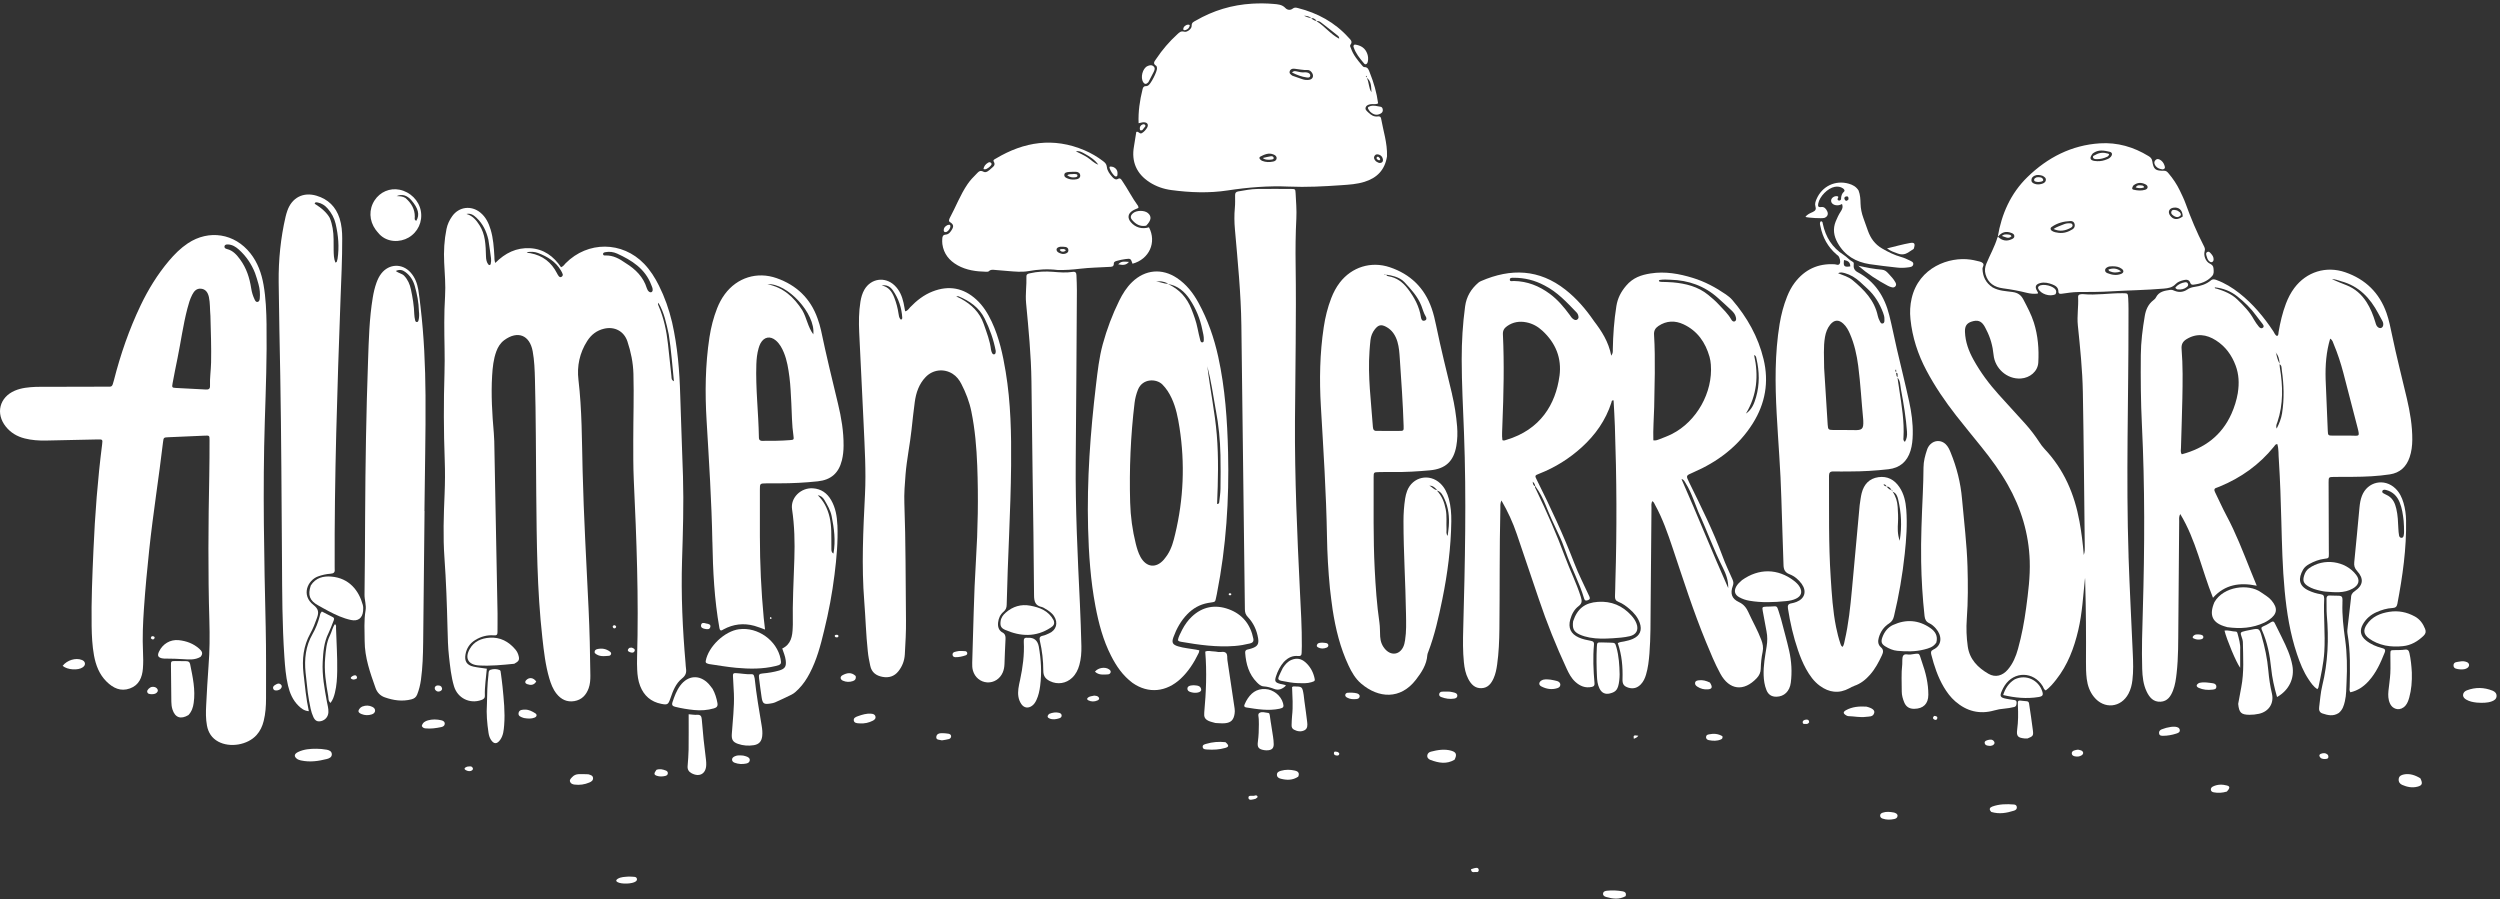 <svg width="731" height="263" viewBox="0 0 731 263" fill="none" xmlns="http://www.w3.org/2000/svg">
<rect x="0" y="0" width="731" height="263" fill="#333333" stroke="none"/>
<path d="M622.393 162.622C621.626 139.572 622.394 116.522 622.369 93.481C622.369 91.388 622.41 89.286 622.288 87.201C622.2 85.738 622.159 85.754 620.704 85.738C616.817 85.69 612.946 86.385 609.05 86.005C608.816 85.981 608.573 86.029 608.331 86.053C607.822 86.102 607.604 86.393 607.636 86.894C607.797 89.642 607.272 92.374 607.563 95.146C608.226 101.635 608.905 108.141 609.026 114.664C609.301 129.753 609.414 144.834 609.584 159.923C609.584 160.585 609.648 161.264 609.301 162.283C609.01 158.735 608.606 155.599 608.04 152.479C606.585 144.47 603.498 137.253 597.824 131.272C597.25 130.666 596.757 129.979 596.297 129.276C595.084 127.417 593.743 125.647 592.264 123.998C589.67 121.105 587.019 118.244 584.416 115.359C581.596 112.239 579.098 108.877 577.062 105.2C575.655 102.662 574.661 99.979 574.556 97.037C574.5 95.332 575.074 94.491 576.52 94.03C578.25 93.481 579.284 93.828 580.206 95.299C580.432 95.655 580.594 96.043 580.787 96.406C582 98.718 582.671 101.183 582.921 103.777C583.293 107.673 586.8 110.954 590.922 110.671C593.517 110.493 595.844 108.634 595.998 106.008C596.224 102.048 595.901 98.104 594.697 94.297C593.953 91.953 592.781 89.787 591.65 87.605C590.947 86.239 589.993 85.601 588.473 85.383C586.534 85.108 584.513 85.092 582.614 84.025C580.61 82.683 579.769 80.873 579.68 78.634C579.656 78.044 580.286 77.438 579.777 76.937C579.308 76.476 578.581 76.428 577.943 76.258C577.361 76.104 576.771 75.999 576.181 75.91C570.006 75.005 561.059 78.125 558.966 87.249C558.505 89.246 558.408 91.274 558.619 93.319C559.16 98.637 560.785 103.607 563.282 108.311C565.755 112.983 568.721 117.331 571.97 121.493C574.403 124.604 576.924 127.643 579.405 130.731C582.186 134.19 584.804 137.754 587.003 141.617C590.955 148.551 593.226 155.979 593.492 163.988C593.646 168.619 593.056 173.193 592.442 177.76C591.9 181.793 591.157 185.793 590.066 189.721C589.459 191.927 588.587 194.037 587.075 195.799C585.524 197.609 583.438 198.183 581.434 197.019C578.347 195.233 575.906 192.816 575.373 189.026C574.993 186.351 574.896 183.659 575.09 180.968C575.47 175.885 575.445 170.793 575.3 165.709C575.106 159.066 574.273 152.471 573.692 145.852C573.279 141.14 572.148 136.663 570.37 132.315C570.006 131.418 569.618 130.553 568.907 129.874C567.614 128.629 565.674 128.653 564.413 129.939C563.985 130.375 563.678 130.884 563.484 131.458C562.91 133.163 562.441 134.877 562.433 136.711C562.417 139.281 562.336 141.859 562.223 144.43C561.932 151.008 561.633 157.587 561.746 164.182C561.835 169.516 562.158 174.826 562.74 180.128C562.854 181.122 563.169 181.784 564.106 182.221C564.866 182.568 565.496 183.15 566.054 183.781C567.848 185.801 567.994 188.67 565.294 189.947C564.591 190.279 564.535 190.723 564.704 191.394C565.553 194.708 566.62 197.948 568.374 200.914C569.295 202.466 570.37 203.905 571.736 205.093C575.057 207.97 578.832 208.948 583.099 207.736C584.085 207.453 585.063 207.275 586.089 207.202C587.043 207.138 587.989 206.944 588.918 206.733C589.573 206.588 589.637 206.022 589.653 205.457C589.67 204.786 589.233 204.713 588.716 204.648C588.005 204.568 587.293 204.446 586.59 204.309C584.869 203.969 584.651 203.573 585.338 202.022C585.58 201.48 585.847 200.939 586.178 200.438C588.958 196.187 594.624 196.308 597.299 200.656C597.541 201.052 597.582 201.585 598.172 201.884C599.352 201.028 600.305 199.896 601.219 198.732C604.597 194.457 606.456 189.503 607.684 184.266C608.864 179.231 609.115 174.082 609.664 168.966C609.721 169.484 609.713 170.001 609.721 170.518C609.939 178.18 609.988 185.842 609.939 193.511C609.931 195.192 609.955 196.865 610.165 198.53C610.416 200.462 611.038 202.264 612.283 203.792C615.233 207.445 620.179 206.968 622.369 202.83C623.024 201.593 623.355 200.268 623.517 198.886C623.832 196.259 623.743 193.625 623.622 190.99C623.21 181.542 622.701 172.094 622.385 162.638L622.393 162.622Z" fill="white"/>
<path d="M375.481 193.471C376.677 192.235 378.003 191.653 379.611 191.823C380.322 191.895 380.589 191.572 380.597 190.909C380.605 190.255 380.645 189.592 380.653 188.937C380.694 183.49 380.354 178.051 380.088 172.612C379.288 156.173 378.56 139.734 378.649 123.263C378.738 108.004 379.061 92.737 378.843 77.479C378.778 72.928 378.819 68.378 379.053 63.836C379.174 61.379 378.956 58.931 378.835 56.482C378.77 55.277 378.73 55.253 377.421 55.245C374.188 55.229 370.955 55.221 367.722 55.253C365.807 55.277 363.924 55.649 362.041 55.972C361.378 56.086 361.143 56.417 361.143 57.056C361.143 58.308 361.192 59.577 361.071 60.822C360.869 62.915 360.909 64.992 361.095 67.093C361.911 76.452 362.857 85.803 362.978 95.21C363.326 122.859 363.673 150.507 364.005 178.164C364.013 179.053 364.215 179.74 364.853 180.403C366.502 182.132 367.472 184.242 367.868 186.602C368.151 188.275 367.706 189.026 366.065 189.568C365.669 189.697 365.265 189.826 364.853 189.899C364.271 190.004 364.045 190.327 364.093 190.901C364.328 194.142 365.16 197.157 367.536 199.541C368.086 200.09 368.66 200.648 369.5 200.697C370.591 200.761 371.602 201.068 372.612 201.456C373.816 201.917 374.988 201.521 376.03 200.438C375.489 200.115 374.875 200.123 374.301 199.961C372.862 199.565 372.644 199.193 373.089 197.795C373.59 196.243 374.293 194.797 375.465 193.463L375.481 193.471Z" fill="white"/>
<path d="M314.543 134.893C314.696 118.252 314.777 101.611 314.882 84.971C314.89 83.475 314.81 81.98 314.753 80.485C314.729 79.79 314.503 79.362 313.654 79.499C311.747 79.806 309.839 79.645 307.932 79.483C305.661 79.297 303.39 79.394 301.151 79.911C300.626 80.033 300.1 80.121 300.125 80.881C300.214 83.451 299.785 85.997 300.028 88.591C300.747 96.221 301.499 103.85 301.596 111.52C301.709 120.143 301.806 128.759 301.919 137.56C302.081 149.829 302.291 161.927 302.355 174.018C302.363 175.893 302.711 177.113 304.675 177.501C304.958 177.558 305.216 177.752 305.475 177.897C306.509 178.503 307.528 179.134 308.207 180.176C309.476 182.132 308.869 184.266 306.752 185.195C306.154 185.462 305.548 185.769 304.909 185.89C303.939 186.084 303.867 186.569 304.069 187.426C304.731 190.287 305.063 193.213 305.063 196.138C305.063 197.755 305.774 198.555 307.035 199.177C309.217 200.252 311.755 199.856 313.517 198.159C314.583 197.132 315.214 195.855 315.602 194.449C316.103 192.647 316.24 190.788 316.2 188.929C316.095 184.799 315.957 180.669 315.763 176.548C315.109 162.671 314.414 148.802 314.543 134.901V134.893Z" fill="white"/>
<path d="M684.924 176.313C685.005 174.18 684.948 174.172 682.726 174.164C682.305 174.164 681.885 174.172 681.473 174.131C680.665 174.05 680.236 174.285 680.277 175.198C680.341 176.75 680.228 178.318 680.358 179.861C680.972 186.82 680.697 193.722 679.024 200.527C678.523 202.564 678.402 204.665 678.127 206.734C678.014 207.591 678.184 208.318 679.089 208.617C680.64 209.126 682.208 209.547 683.865 208.472C685.005 207.518 685.336 206.322 685.635 205.085C686.088 203.202 686.039 201.279 686.136 199.371C686.338 195.241 686.29 191.12 685.724 187.022C685.231 183.466 684.795 179.91 684.932 176.305L684.924 176.313Z" fill="white"/>
<path d="M366.486 186.787C365.661 182.577 363.261 179.586 359.269 178.132C355.333 176.701 351.623 177.348 348.487 180.314C347.348 181.389 346.45 182.649 345.658 184.153C345.157 185.236 344.575 186.157 344.414 187.192C344.689 187.571 345.068 187.612 345.4 187.668C350.58 188.565 355.777 189.293 361.055 188.881C362.542 188.768 364.013 188.509 365.459 188.153C366.162 187.984 366.647 187.66 366.478 186.779L366.486 186.787Z" fill="white"/>
<path d="M216.12 183.983C211.869 184.541 207.149 189.042 206.365 193.213C206.228 193.956 206.729 193.964 207.311 194.166C210.059 194.571 212.653 195.023 215.264 195.266C219.143 195.621 223.022 195.67 226.853 194.732C228.397 194.352 228.534 194.134 228.243 192.663C227.185 187.273 221.592 183.272 216.137 183.991L216.12 183.983Z" fill="white"/>
<path d="M663.264 196.106C662.965 192.59 662.221 189.139 661.235 185.753C660.654 183.749 660.395 183.7 658.407 184.104C657.825 184.225 657.235 184.322 656.653 184.46C654.867 184.864 655.045 184.945 655.53 186.472C655.659 186.868 655.804 187.28 655.813 187.685C655.885 192.097 656.2 196.526 655.352 200.915C655.045 202.499 654.754 204.083 654.447 205.812C654.689 208.391 655.328 208.981 657.704 209.005C658.665 209.013 659.611 208.916 660.549 208.706C663.41 208.059 664.969 205.651 664.315 202.814C663.797 200.6 663.458 198.369 663.264 196.098V196.106Z" fill="white"/>
<path d="M663.482 181.235C665.899 179.538 666.093 177.824 664.169 175.545C663.304 174.519 662.133 173.913 661.066 173.153C657.445 170.583 650.171 171.44 647.504 176.054C645.823 179.95 646.939 182.221 650.915 183.28C651.028 183.312 651.141 183.369 651.254 183.385C654.988 183.902 658.633 183.684 662.092 182.051C662.577 181.825 663.038 181.542 663.474 181.235H663.482Z" fill="white"/>
<path d="M520.771 180.993C520.512 180.112 520.286 179.36 520.043 178.625C519.575 177.194 519.566 177.21 518.104 177.331C517.57 177.38 517.029 177.348 516.487 177.38C515.283 177.445 515.226 177.501 515.42 178.616C515.776 180.613 516.132 182.617 516.528 184.605C516.827 186.092 516.802 187.563 516.56 189.058C516.107 191.83 515.598 194.595 515.687 197.423C515.736 198.926 515.954 200.405 516.52 201.804C517.045 203.097 518.007 203.751 519.453 203.719C521.676 203.679 523.308 202.151 523.632 199.605C524.028 196.494 523.842 193.382 523.163 190.335C522.468 187.248 521.595 184.201 520.771 180.993Z" fill="white"/>
<path d="M471.406 186.642C473.127 186.529 474.865 186.416 476.554 186.02C478.453 185.567 479.197 184.209 478.526 182.367C478.195 181.453 477.645 180.669 476.999 179.958C474.388 177.081 471.164 175.723 467.252 175.982C463.469 176.232 461.223 177.913 459.978 181.663C459.711 183.821 460.164 184.726 461.893 185.535C462.815 185.963 463.793 186.222 464.795 186.416C466.993 186.828 469.2 186.771 471.406 186.634V186.642Z" fill="white"/>
<path d="M358.889 192.986C358.784 192.291 359.002 191.435 358.476 190.925C357.886 190.36 356.997 190.748 356.238 190.651C355.826 190.594 355.413 190.481 355.001 190.481C354.145 190.497 353.264 190.117 352.415 190.537C352.908 196.518 352.666 202.426 352.124 208.318C352.003 209.603 352.261 210.241 353.361 210.775C353.942 211.058 354.605 211.171 355.381 211.405C356.424 211.462 357.329 211.551 358.21 211.47C359.955 211.3 360.707 210.5 360.99 208.746C361.079 208.205 361.079 207.687 360.998 207.146C360.295 202.426 359.616 197.706 358.889 192.986Z" fill="white"/>
<path d="M220.671 198.401C220.485 197.763 220.533 197.1 219.749 197.14C218.189 197.221 216.654 196.89 215.102 196.817C214.448 196.785 214.278 197.043 214.318 197.658C214.431 199.387 214.528 201.117 214.593 202.854C214.747 206.806 214.229 210.734 213.979 214.67C213.874 216.287 214.318 216.998 215.789 217.507C217.284 218.032 218.844 218.137 220.396 217.895C221.931 217.652 222.683 216.804 222.869 215.244C222.99 214.226 222.885 213.224 222.715 212.213C221.972 207.671 221.164 203.145 220.671 198.409V198.401Z" fill="white"/>
<path d="M96.038 185.163C96.588 184.039 97 182.851 97.469 181.687C97.647 181.243 97.905 180.758 97.307 180.443C96.232 179.869 95.141 179.328 94.123 178.81C93.582 179.311 93.573 179.821 93.46 180.273C92.983 182.075 92.313 183.789 91.383 185.405C89.363 188.921 88.951 192.727 89.355 196.68C89.549 198.579 89.775 200.478 90.001 202.531C90.13 203.396 90.219 204.107 90.357 204.81C90.672 206.451 90.906 208.116 91.626 209.651C92.151 210.775 92.822 211.106 93.905 210.847C95.133 210.548 95.95 209.562 96.022 208.285C96.087 207.194 95.764 206.16 95.57 205.101C94.875 201.278 94.155 197.455 94.357 193.544C94.503 190.683 94.721 187.822 96.03 185.171L96.038 185.163Z" fill="white"/>
<path d="M706.091 180.257C703.755 178.964 701.25 178.487 698.647 178.892C695.988 179.304 693.564 180.298 691.996 182.682C690.929 184.298 691.139 185.559 692.715 186.699C694.081 187.693 695.624 188.339 697.427 188.743C699.237 189.099 700.91 189.107 702.583 188.937C705 188.695 706.988 187.523 708.701 185.85C709.275 185.284 709.412 184.686 709.105 183.902C708.491 182.351 707.586 181.082 706.091 180.249V180.257Z" fill="white"/>
<path d="M90.866 171.221C89.928 174.034 90.559 175.65 93.008 177C94.05 177.574 95.085 178.18 96.144 178.73C98.213 179.813 100.33 180.79 102.617 181.283C104.694 181.736 105.979 180.742 106.173 178.633C106.23 178.043 106.23 177.42 106.076 176.855C104.953 172.717 102.124 169.023 96.871 168.595C94.6 168.409 92.321 168.878 90.858 171.221H90.866Z" fill="white"/>
<path d="M507.621 171.601C506.967 172.862 507.282 173.913 508.518 174.608C509.464 175.141 510.474 175.48 511.541 175.658C515.105 176.273 518.678 176.119 522.25 175.763C523.26 175.666 524.262 175.489 525.184 175.036C526.695 174.292 527.075 173.096 526.242 171.642C525.822 170.906 525.216 170.332 524.545 169.815C519.849 166.21 514.289 166.113 509.351 169.637C508.624 170.276 508.001 170.849 507.613 171.601H507.621Z" fill="white"/>
<path d="M553.567 182.714C551.975 183.441 550.957 184.783 550.383 186.424C549.947 187.684 550.173 188.331 551.264 189.002C552.339 189.657 553.495 190.182 554.764 190.295C557.39 190.537 560.017 190.578 562.595 189.923C563.912 189.584 565.286 189.269 566.183 187.878C566.717 185.898 565.804 184.581 564.422 183.627C561.003 181.259 557.334 181.001 553.567 182.722V182.714Z" fill="white"/>
<path d="M675.129 166.186C674.425 166.695 674.005 167.407 673.747 168.231C673.262 169.783 673.52 170.551 674.878 171.407C675.953 172.086 677.157 172.434 678.539 172.741C679.097 172.838 679.509 172.959 679.921 172.983C682.661 173.177 685.401 173.541 687.971 172.078C689.717 171.084 690.137 169.678 688.965 168.118C685.845 163.972 679.42 163.059 675.137 166.186H675.129Z" fill="white"/>
<path d="M667.241 186.448C666.594 185.155 666.004 183.975 665.43 182.795C664.905 181.712 664.832 181.373 663.628 182.189C663.038 182.585 662.375 182.876 661.721 183.167C661.131 183.425 661.147 183.724 661.397 184.274C662.981 187.79 663.701 191.548 664.081 195.338C664.371 198.232 665.002 201.02 665.81 203.816C669.318 201.82 670.983 198.337 670.287 194.587C669.762 191.734 668.574 189.131 667.232 186.44L667.241 186.448Z" fill="white"/>
<path d="M558.61 191.394C557.875 191.499 556.881 190.998 556.461 191.774C556.129 192.396 556.291 193.285 556.218 194.223C555.887 197.003 556.089 199.63 556.073 202.248C556.073 203.307 556.388 204.366 556.792 205.368C557.334 206.693 558.328 207.275 559.726 207.259C562.377 207.227 563.84 205.788 563.848 203.161C563.856 199.84 563.08 196.655 561.973 193.56C560.97 190.764 561.698 190.95 558.594 191.386L558.61 191.394Z" fill="white"/>
<path d="M300.666 186.497C300.609 186.497 300.545 186.513 300.488 186.497C299.518 186.367 299.3 186.755 299.357 187.725C299.551 191.451 299.058 195.12 298.282 198.757C298.096 199.63 297.878 200.511 297.773 201.392C297.579 202.968 297.708 204.511 298.638 205.869C299.421 207.009 300.634 207.194 301.757 206.386C302.355 205.958 302.743 205.352 303.05 204.689C303.664 203.372 303.955 201.982 304.141 200.551C304.634 196.72 304.424 192.922 303.729 188.978C303.368 187.243 302.347 186.413 300.666 186.488V186.497Z" fill="white"/>
<path d="M292.568 181.712C292.414 182.989 292.697 183.644 293.885 184.161C298.427 186.141 302.889 186.359 307.229 183.522C308.037 182.997 308.506 182.456 308.069 181.348C306.566 178.536 303.98 177.614 301.24 177.097C298.565 176.596 296.14 177.323 294.071 179.134C293.287 179.821 292.697 180.629 292.568 181.704V181.712Z" fill="white"/>
<path d="M704.442 204.05C705.105 201.666 705.299 199.242 705.218 196.615C705.105 194.603 704.919 192.768 704.515 190.958C704.345 190.214 704.054 189.826 703.173 189.955C702.179 190.101 701.153 190.069 700.134 190.093C698.979 190.125 698.954 190.117 698.946 191.313C698.93 193.164 699.027 195.015 698.93 196.866C698.841 198.587 698.55 200.3 698.38 202.022C698.259 203.283 698.284 204.543 698.833 205.707C699.746 207.655 701.985 207.938 703.375 206.297C703.925 205.643 704.208 204.859 704.434 204.05H704.442Z" fill="white"/>
<path d="M54.481 193.326C53.406 193.326 52.331 193.277 51.256 193.286C50.02 193.294 49.971 193.334 49.987 194.619C50.011 198.143 50.06 201.667 50.1 205.19C50.108 205.974 50.197 206.734 50.44 207.486C51.208 209.829 52.84 210.436 55.111 209.078C56.089 208.011 56.453 206.815 56.631 205.562C57.196 201.699 56.348 197.957 55.596 194.215C55.467 193.568 55.103 193.326 54.473 193.334L54.481 193.326Z" fill="white"/>
<path d="M151.691 191.992C151.537 191.216 151.206 190.505 150.697 189.907C148.733 187.588 146.268 186.254 143.181 186.464C140.756 186.626 138.614 187.515 137.353 189.754C135.802 192.502 136.941 194.401 140.069 194.579C143.472 194.781 146.842 194.433 150.365 194.086C151.65 193.399 151.893 193.003 151.699 191.984L151.691 191.992Z" fill="white"/>
<path d="M208.346 201.4C207.901 200.826 207.554 200.333 207.149 199.904C204.539 197.189 201.145 197.431 198.89 200.478C197.807 201.941 197.201 203.614 196.635 205.319C196.344 206.208 196.699 206.491 197.459 206.677C199.261 207.122 201.088 207.421 202.923 207.606C204.895 207.809 206.859 207.679 208.774 207.122C209.566 206.887 209.946 206.499 209.776 205.562C209.518 204.139 209.113 202.782 208.354 201.4H208.346Z" fill="white"/>
<path d="M146.446 196.85C146.397 196.494 146.43 196.041 146.066 195.904C145.209 195.565 144.288 195.556 143.439 195.839C142.76 196.066 142.89 196.825 142.817 197.399C142.486 200.131 142.437 202.887 142.381 205.812C142.17 208.754 142.437 211.486 142.833 214.21C142.938 214.929 143.124 215.616 143.504 216.238C144.369 217.628 145.306 217.661 146.268 216.311C147.173 215.034 147.294 213.531 147.416 212.036C147.723 208.261 147.303 204.511 146.939 200.761C146.81 199.452 146.616 198.151 146.454 196.85H146.446Z" fill="white"/>
<path d="M470.784 202.749C472.57 202.313 473.135 201.553 473.459 199.08C473.523 198.328 473.596 197.738 473.58 197.14C473.523 194.514 473.362 191.895 472.659 189.349C472.271 187.943 472.23 187.951 470.848 187.911C470.016 187.886 469.175 187.862 468.343 187.846C467.009 187.822 466.985 187.846 466.912 189.236C466.767 192.041 466.815 194.845 466.945 197.65C467.001 198.894 467.114 200.155 467.688 201.311C468.351 202.636 469.369 203.105 470.784 202.757V202.749Z" fill="white"/>
<path d="M205.727 216.165C205.541 214.096 205.363 212.189 205.194 210.282C205.121 209.473 204.878 208.94 203.876 209.013C203.076 209.069 202.268 208.916 201.363 208.843C201.363 212.391 201.395 215.794 201.347 219.204C201.322 220.812 201.177 222.429 201.056 224.037C200.983 224.991 201.395 225.654 202.203 226.09C204.523 227.343 206.446 226.252 206.503 223.641C206.511 223.164 206.495 222.679 206.438 222.211C206.212 220.255 205.978 218.291 205.727 216.173V216.165Z" fill="white"/>
<path d="M97.954 182.48C97.21 183.474 97.049 184.63 96.499 185.753C95.424 187.903 95.287 190.117 95.085 192.308C94.729 196.082 95.303 199.8 95.966 203.501C96.087 204.156 95.917 204.948 96.653 205.53C97.356 204.608 97.671 203.598 97.93 202.564C98.447 200.462 98.568 198.321 98.6 196.171C98.665 191.992 98.382 187.822 98.253 183.644C98.245 183.28 98.39 182.836 97.946 182.48H97.954Z" fill="white"/>
<path d="M58.271 189.697C56.566 188.178 54.513 187.418 52.275 187.183C49.801 186.925 47.563 188.258 46.488 190.546C45.954 191.677 46.189 192.219 47.369 192.493C47.765 192.582 48.201 192.574 48.613 192.574C50.286 192.574 51.951 192.639 53.616 192.744C55.265 192.849 56.962 193.027 58.619 192.081C59.556 191.03 58.966 190.327 58.271 189.705V189.697Z" fill="white"/>
<path d="M381.639 193.6C380.451 192.566 379.11 192.348 377.647 192.946C376.556 193.39 375.812 194.239 375.101 195.306C374.648 196.219 374.252 197.019 373.905 197.844C373.598 198.563 373.856 198.926 374.64 199.064C376.281 199.363 377.905 199.719 379.578 199.751C380.888 199.775 382.205 199.872 383.482 199.468C384.549 199.137 384.581 199.08 384.29 197.949C383.846 196.227 382.973 194.764 381.639 193.592V193.6Z" fill="white"/>
<path d="M374.172 207.219C375.287 206.984 375.457 206.693 375.158 205.602C374.552 203.396 372.329 201.618 370.034 201.481C367.359 201.319 365.645 202.701 364.36 205.029C364.174 205.416 364.053 205.691 363.924 205.966C363.697 206.459 363.819 206.766 364.376 206.855C367.625 207.372 370.874 207.922 374.172 207.227V207.219Z" fill="white"/>
<path d="M589.104 198.643C587.334 199.734 586.356 201.246 585.726 203.226C589.193 204.05 592.595 204.374 596.046 203.816C597.347 203.606 597.533 203.21 597.097 201.981C596.014 198.918 592.49 197.035 589.104 198.643Z" fill="white"/>
<path d="M381.445 205.311C381.349 204.503 381.3 203.848 381.195 203.202C380.791 200.737 380.783 200.737 378.253 200.705C378.148 200.705 378.043 200.785 377.801 200.882C377.906 203.671 378.132 206.507 377.801 209.344C377.695 210.225 377.712 211.13 377.663 212.019C377.631 212.609 377.841 213.086 378.366 213.361C379.368 213.886 380.459 214.04 381.454 213.515C382.375 213.03 382.326 212.019 382.221 211.13C382.003 209.239 381.728 207.356 381.454 205.319L381.445 205.311Z" fill="white"/>
<path d="M371.585 211.276C371.472 210.476 371.375 209.829 371.286 209.174C371.246 208.867 371.181 208.504 370.858 208.471C369.985 208.39 369.015 207.986 368.256 208.455C367.674 208.811 368.07 209.667 368.062 210.298C368.054 210.775 368.094 211.252 368.094 211.728C368.094 213.458 368.037 215.171 367.803 216.893C367.577 218.517 368.013 219.059 369.605 219.333C370.009 219.406 370.438 219.422 370.85 219.374C371.957 219.237 372.426 218.744 372.434 217.612C372.442 216.844 372.329 216.068 372.224 215.309C372.038 214.016 371.82 212.731 371.593 211.276H371.585Z" fill="white"/>
<path d="M593.298 205.716C593.242 205.303 593.032 205.077 592.62 205.045C592.264 205.012 591.908 204.988 591.553 204.94C589.985 204.73 589.952 204.738 590.033 206.37C590.146 208.698 590.138 211.009 589.823 213.321C589.565 215.236 590.001 215.729 591.989 215.923C592.224 215.947 592.466 215.923 592.862 215.923C594.406 215.301 594.6 215.139 594.43 213.668C594.123 211.009 593.678 208.375 593.298 205.724V205.716Z" fill="white"/>
<path d="M728.817 201.949C726.336 200.955 723.814 200.899 721.301 201.86C720.719 202.087 720.25 202.507 720.202 203.162C720.153 203.832 720.614 204.269 721.147 204.576C722.036 205.093 723.03 205.311 724.21 205.441C725.811 205.538 727.241 205.586 728.623 205.069C729.334 204.802 729.932 204.406 729.997 203.582C730.054 202.749 729.512 202.224 728.817 201.949Z" fill="white"/>
<path d="M95.408 219.196C94.471 219.027 93.509 218.946 92.563 218.938C90.704 218.922 88.854 219.067 87.148 219.891C85.936 220.481 85.896 221.265 87.003 222.001C87.245 222.162 87.552 222.219 87.973 222.348C90.632 222.93 93.105 222.55 95.554 221.936C96.273 221.758 97.008 221.427 97.025 220.586C97.033 219.625 96.192 219.326 95.424 219.188L95.408 219.196Z" fill="white"/>
<path d="M550.326 78.861C547.958 78.659 545.623 78.23 543.368 77.705C546.059 80.057 548.961 81.948 552.032 83.573C552.395 83.767 552.8 83.912 553.204 84.009C553.551 84.098 553.915 84.058 554.19 83.75C554.529 83.371 554.44 82.983 554.238 82.595C553.705 81.576 552.888 80.776 552.129 79.936C551.636 79.394 551.11 78.933 550.335 78.869L550.326 78.861Z" fill="white"/>
<path d="M653.76 184.678C652.66 184.67 651.586 184.193 650.446 184.395C651.076 186.982 653.857 193.706 655.029 195.257C655.029 193.382 655.029 191.806 655.029 190.061C655.15 188.307 654.665 186.82 654.277 185.317C654.196 185.018 654.107 184.678 653.76 184.678Z" fill="white"/>
<path d="M424.409 219.519C422.389 218.938 420.384 219.277 418.404 219.786C417.855 219.924 417.418 220.279 417.338 220.869C417.241 221.588 417.75 222.009 418.307 222.219C420.595 223.051 422.906 223.56 425.306 222.146C426.074 220.667 425.816 219.932 424.409 219.528V219.519Z" fill="white"/>
<path d="M545.671 206.612C543.53 206.491 541.59 206.669 539.804 207.639C538.874 208.148 538.891 208.617 539.804 209.158C539.998 209.279 540.24 209.393 540.458 209.401C542.18 209.433 543.901 209.845 545.623 209.603C546.504 209.481 547.676 209.684 548.015 208.479C548.25 207.655 547.466 207.041 545.679 206.604L545.671 206.612Z" fill="white"/>
<path d="M702.85 226.462C702.13 226.607 701.476 226.907 701.379 227.779C701.29 228.596 701.702 229.202 702.389 229.501C703.828 230.123 705.339 230.438 706.899 230.018C708.273 229.654 708.467 229.089 707.707 227.569C706.131 226.616 704.571 226.114 702.85 226.454V226.462Z" fill="white"/>
<path d="M335.629 62.285C334.594 61.428 332.275 61.46 331.273 62.358C330.537 63.012 330.424 63.634 331.079 64.37C332.105 65.534 333.325 66.334 335.128 65.994C336.671 64.434 336.793 63.255 335.629 62.285Z" fill="white"/>
<path d="M172.017 226.397C170.974 226.365 170.077 226.325 169.188 226.365C168.461 226.397 167.814 226.648 167.297 227.23C166.942 227.634 166.465 227.973 166.691 228.588C166.901 229.161 167.451 229.339 167.984 229.412C169.487 229.606 170.95 229.396 172.348 228.798C172.914 228.555 173.439 228.224 173.407 227.513C173.367 226.769 172.744 226.608 172.017 226.397Z" fill="white"/>
<path d="M557.956 73.825C558.457 73.51 558.958 73.187 559.564 72.775C560.09 71.263 559.847 70.811 558.489 71.053C556.307 71.441 554.165 72.055 551.765 72.629C552.864 73.478 553.899 73.745 554.893 74.124C555.984 74.537 556.986 74.44 557.964 73.834L557.956 73.825Z" fill="white"/>
<path d="M588.902 235.239C586.744 235.061 584.594 235.085 582.541 235.837C581.822 236.104 581.466 236.621 582.258 237.413C584.61 238.124 586.76 237.712 588.894 237.041C589.371 236.888 589.766 236.605 589.726 236.023C589.694 235.522 589.346 235.271 588.902 235.239Z" fill="white"/>
<path d="M23.907 192.962C22.185 192.267 19.631 192.995 18.314 194.692C19.712 195.904 22.856 196.074 24.181 195.128C24.586 194.837 24.901 194.474 24.836 193.948C24.763 193.423 24.367 193.14 23.907 192.954V192.962Z" fill="white"/>
<path d="M378.633 225.322C377.291 225.015 375.909 224.983 374.56 225.371C373.994 225.533 373.371 225.775 373.371 226.519C373.371 227.246 373.913 227.553 374.519 227.707C376.241 228.135 377.938 228.208 379.603 227.092C380.112 225.945 379.417 225.5 378.633 225.314V225.322Z" fill="white"/>
<path d="M398.612 18.262C398.83 18.521 399.024 18.925 399.444 18.763C399.792 18.626 399.905 18.254 399.969 17.899C400.099 17.187 400.05 16.484 399.816 15.797C399.234 14.092 397.973 13.259 396.122 13.017C395.589 13.284 395.743 13.607 395.864 13.955C396.438 15.611 397.504 16.953 398.612 18.27V18.262Z" fill="white"/>
<path d="M129.045 210.605C127.752 210.314 126.411 210.274 125.142 210.629C124.382 210.847 123.574 211.235 123.331 212.286C123.606 212.803 123.994 212.941 124.422 212.981C125.99 213.135 127.518 212.924 129.045 212.593C129.546 212.488 129.991 212.221 130.039 211.696C130.104 211.041 129.587 210.726 129.045 210.613V210.605Z" fill="white"/>
<path d="M254.712 208.673C253.37 208.584 252.118 208.956 250.881 209.401C250.267 209.619 249.515 209.886 249.653 210.694C249.766 211.373 250.469 211.47 251.091 211.502C251.148 211.502 251.212 211.502 251.422 211.518C252.853 211.607 254.057 211.316 255.197 210.742C255.682 210.492 256.134 210.128 255.973 209.49C255.819 208.867 255.278 208.722 254.72 208.69L254.712 208.673Z" fill="white"/>
<path d="M455.274 199.128C454.709 198.959 454.119 198.87 453.391 198.732C452.421 198.652 451.589 198.506 450.805 198.926C449.932 199.403 449.819 200.26 450.676 200.704C452.13 201.456 453.69 201.739 455.323 201.23C455.816 201.076 456.22 200.785 456.236 200.26C456.26 199.646 455.816 199.29 455.274 199.128Z" fill="white"/>
<path d="M335.79 24.024C336.356 22.974 336.833 22.02 337.318 21.074C337.593 20.525 337.843 19.919 337.334 19.434C336.801 18.916 336.13 19.038 335.499 19.337C334.085 20.008 333.398 22.675 334.279 24.032C334.724 24.727 335.2 24.647 335.798 24.032L335.79 24.024Z" fill="white"/>
<path d="M358.339 217.014C356.343 216.796 354.516 216.966 352.73 217.491C352.245 217.636 351.558 217.758 351.672 218.469C351.777 219.124 352.439 219.115 352.965 219.156C354.751 219.277 356.537 219.196 358.266 218.695C359.374 218.372 359.406 217.96 358.331 217.014H358.339Z" fill="white"/>
<path d="M474.364 260.608C472.885 260.358 471.39 260.285 469.895 260.446C469.361 260.503 468.763 260.657 468.731 261.335C468.707 261.901 469.192 262.152 469.66 262.281C471.527 262.806 473.394 263.105 475.326 262.039C475.665 261.004 475.035 260.721 474.364 260.6V260.608Z" fill="white"/>
<path d="M596.216 83.645C595.941 83.847 595.869 84.09 595.998 84.405C596.644 85.932 599.408 86.894 601.041 86.021C601.275 85.561 601.283 85.197 601.138 84.865C600.588 83.613 597.339 82.821 596.216 83.645Z" fill="white"/>
<path d="M636.028 212.504C635.187 212.423 634.363 212.601 633.409 212.819C632.876 212.997 632.472 213.102 632.084 213.256C631.526 213.474 631.203 213.894 631.324 214.509C631.445 215.115 631.963 215.147 632.456 215.147C633.781 215.147 635.066 214.913 636.327 214.509C636.844 214.339 637.442 214.129 637.369 213.474C637.289 212.771 636.658 212.569 636.036 212.504H636.028Z" fill="white"/>
<path d="M108.84 206.669C107.943 206.249 107.006 206.176 105.939 206.588C105.672 206.75 105.494 206.823 105.373 206.952C104.541 207.849 104.63 208.342 105.721 208.795C106.69 209.191 107.701 209.215 108.695 208.892C109.22 208.714 109.673 208.383 109.673 207.752C109.673 207.211 109.285 206.879 108.84 206.677V206.669Z" fill="white"/>
<path d="M218.505 221.289C218.181 221.136 217.826 221.063 217.341 220.934C216.42 220.869 215.644 220.772 214.9 221.12C214.448 221.33 214.027 221.597 214.052 222.154C214.076 222.615 214.423 222.882 214.835 223.035C215.927 223.439 217.058 223.496 218.19 223.261C218.666 223.165 219.119 222.938 219.224 222.389C219.329 221.823 218.949 221.5 218.497 221.289H218.505Z" fill="white"/>
<path d="M156.556 208.593C155.659 208.019 154.689 207.493 153.582 207.493C152.814 207.493 151.853 207.485 151.643 208.415C151.416 209.401 152.313 209.659 153.194 209.95C154.342 210.144 155.36 210.225 156.33 209.821C156.969 209.562 157.098 208.948 156.548 208.593H156.556Z" fill="white"/>
<path d="M648.062 200.794C648.062 200.155 647.609 199.856 647.027 199.783C645.742 199.622 644.457 199.339 643.019 199.695C642.057 200.228 642.122 200.777 642.93 201.141C644.191 201.699 645.548 201.82 646.922 201.65C647.44 201.586 648.062 201.545 648.054 200.802L648.062 200.794Z" fill="white"/>
<path d="M651.23 229.695C649.84 229.323 648.426 229.307 647.084 229.961C646.704 230.147 646.397 230.454 646.454 230.939C646.518 231.432 646.906 231.602 647.327 231.683C648.563 231.917 649.791 231.853 651.149 231.448C652.063 230.446 652.079 229.929 651.222 229.703L651.23 229.695Z" fill="white"/>
<path d="M499.984 199.581C498.869 199.04 497.842 198.765 496.743 198.918C496.274 198.983 495.749 199.04 495.644 199.638C495.547 200.187 495.919 200.527 496.331 200.794C497.26 201.4 498.295 201.658 499.394 201.569C500.647 201.464 500.832 200.915 499.984 199.581Z" fill="white"/>
<path d="M185.611 256.405C185.078 256.341 184.544 256.333 183.865 256.308C182.653 256.413 181.554 256.373 180.6 256.979C180.22 257.222 179.946 257.553 180.536 257.917C181.643 258.587 184.932 258.482 185.902 257.723C186.152 257.529 186.314 257.286 186.233 256.955C186.161 256.624 185.91 256.446 185.603 256.405H185.611Z" fill="white"/>
<path d="M425.29 202.523C424.894 202.41 424.482 202.337 423.932 202.24C423.068 202.224 422.356 202.192 421.653 202.24C421.225 202.273 420.853 202.507 420.813 203.008C420.78 203.42 421.039 203.671 421.395 203.808C422.631 204.285 423.908 204.495 425.226 204.269C425.646 204.196 426.058 203.986 426.123 203.517C426.195 202.951 425.791 202.669 425.298 202.531L425.29 202.523Z" fill="white"/>
<path d="M553.826 237.591C552.622 237.373 551.555 237.259 550.512 237.623C550.108 237.761 549.744 237.979 549.753 238.488C549.753 238.981 550.092 239.231 550.504 239.369C551.603 239.749 552.727 239.724 553.842 239.49C554.311 239.393 554.78 239.175 554.836 238.609C554.893 238.019 554.44 237.801 553.834 237.591H553.826Z" fill="white"/>
<path d="M250.194 197.658C248.909 196.437 247.6 196.769 246.363 197.423C245.563 197.844 245.636 198.66 246.46 199.032C247.406 199.452 248.416 199.484 249.394 199.145C249.984 198.943 250.388 198.506 250.194 197.658Z" fill="white"/>
<path d="M400.705 31.023C399.792 31.29 399.751 31.517 400.535 32.559C401.521 33.537 402.531 33.86 403.703 33.206C404.083 32.995 404.35 32.672 404.334 32.195C404.326 31.735 404.14 31.29 403.703 31.218C402.717 31.064 401.723 30.724 400.705 31.015V31.023Z" fill="white"/>
<path d="M721.301 193.592C720.686 193.342 720.024 193.277 719.361 193.414C718.577 193.576 717.413 193.471 717.405 194.546C717.389 195.589 718.472 195.637 719.458 195.734C720.274 195.758 720.929 195.694 721.487 195.289C722.182 194.78 722.101 193.924 721.309 193.592H721.301Z" fill="white"/>
<path d="M178.305 190.505C177.181 189.673 175.929 189.487 174.603 189.81C174.135 189.923 173.747 190.239 173.916 190.958C175.193 192.13 176.64 191.847 178.038 191.758C178.337 191.742 178.596 191.548 178.677 191.233C178.766 190.901 178.555 190.683 178.305 190.505Z" fill="white"/>
<path d="M499.741 214.719C499.297 214.808 498.925 214.897 498.86 215.422C498.78 216.044 499.208 216.335 499.677 216.424C500.857 216.651 502.053 216.715 503.2 216.214C503.556 216.061 503.774 215.794 503.629 215.26C502.336 214.509 501.067 214.444 499.741 214.719Z" fill="white"/>
<path d="M277.325 214.541C276.752 214.428 276.162 214.404 275.572 214.379C274.763 214.355 273.899 214.509 273.777 215.422C273.648 216.448 274.674 216.262 275.418 216.481C276.194 216.359 276.832 216.27 277.455 216.101C277.794 216.004 278.085 215.729 278.109 215.341C278.142 214.824 277.721 214.614 277.325 214.533V214.541Z" fill="white"/>
<path d="M324.274 195.702C323.15 194.926 321.113 195.201 320.16 196.397C321.332 197.472 322.657 197.254 323.958 197.189C324.338 197.173 324.653 196.955 324.75 196.583C324.855 196.187 324.581 195.92 324.274 195.71V195.702Z" fill="white"/>
<path d="M349.021 200.365C348.576 200.406 348.269 200.406 347.994 200.486C347.582 200.608 347.218 200.826 347.194 201.319C347.17 201.877 347.542 202.168 348.026 202.321C348.309 202.41 348.592 202.491 348.883 202.531C350.233 202.709 351.34 202.289 351.227 201.594C351.049 200.446 350.063 200.446 349.021 200.365Z" fill="white"/>
<path d="M194.655 225.29C193.822 224.983 192.974 224.732 191.947 225.096C191.147 226.179 191.18 226.543 192.06 226.842C192.861 227.117 193.693 227.076 194.501 226.89C194.913 226.793 195.285 226.575 195.277 226.066C195.277 225.662 194.994 225.411 194.655 225.29Z" fill="white"/>
<path d="M632.359 49.539C632.9 49.442 633.094 49.176 633.005 48.772C632.851 48.068 632.528 47.438 631.962 46.969C631.421 46.525 630.766 46.266 630.233 46.848C629.724 47.398 629.918 48.068 630.37 48.61C630.847 49.184 631.51 49.418 632.359 49.539Z" fill="white"/>
<path d="M309.686 208.431C308.74 208.197 307.811 208.318 306.784 208.738C306.049 209.417 306.267 209.861 306.97 210.128C307.899 210.476 308.845 210.306 309.75 210.023C310.154 209.902 310.494 209.603 310.421 209.11C310.364 208.714 310.017 208.512 309.678 208.431H309.686Z" fill="white"/>
<path d="M396.728 202.725C396.341 202.604 395.912 202.596 395.355 202.539C394.845 202.539 394.49 202.523 394.134 202.548C393.754 202.572 393.431 202.766 393.358 203.146C393.277 203.542 393.568 203.8 393.892 203.978C394.756 204.471 395.694 204.495 396.648 204.398C397.076 204.35 397.48 204.18 397.553 203.703C397.65 203.097 397.181 202.871 396.728 202.725Z" fill="white"/>
<path d="M282.215 190.4C281.682 190.352 281.148 190.352 280.453 190.344C279.895 190.449 279.483 190.505 279.087 190.643C278.724 190.764 278.489 191.047 278.522 191.451C278.562 191.96 278.934 192.154 279.386 192.162C280.413 192.186 281.399 191.944 282.36 191.621C282.643 191.524 282.878 191.289 282.821 190.942C282.773 190.61 282.514 190.425 282.207 190.392L282.215 190.4Z" fill="white"/>
<path d="M638.865 82.546C637.838 82.708 636.925 83.144 636.214 83.912C635.915 84.235 636.262 84.421 636.65 84.615C637.774 84.753 638.687 84.543 639.463 83.904C639.737 83.678 639.923 83.355 639.754 82.959C639.584 82.546 639.228 82.49 638.865 82.546Z" fill="white"/>
<path d="M608.751 219.544C608.476 219.35 608.089 219.317 607.612 219.196C607.135 219.261 606.787 219.325 606.456 219.447C606.036 219.6 605.737 219.891 605.793 220.368C605.85 220.845 606.23 221.055 606.65 221.144C607.361 221.305 608.064 221.249 608.687 220.837C609.228 220.481 609.269 219.907 608.743 219.544H608.751Z" fill="white"/>
<path d="M44.427 200.85C43.788 200.931 42.956 201.747 43.037 202.24C43.142 202.919 43.708 202.952 44.395 202.992C45.017 202.96 45.478 202.887 45.833 202.531C46.1 202.265 46.261 201.941 46.076 201.586C45.728 200.915 45.114 200.769 44.427 200.85Z" fill="white"/>
<path d="M387.725 188.024C386.973 187.935 386.214 187.757 385.357 188.153C384.929 188.622 384.904 189.018 385.357 189.277C386.173 189.737 387.038 189.721 387.895 189.374C388.178 189.26 388.412 189.026 388.412 188.711C388.412 188.299 388.073 188.064 387.725 188.024Z" fill="white"/>
<path d="M156.799 199.274C155.95 198.086 154.714 197.973 153.849 198.886C153.396 199.363 153.574 199.832 154.091 200.026C155.085 200.381 156.079 200.454 156.799 199.274Z" fill="white"/>
<path d="M320.936 203.614C320.701 203.469 320.378 203.461 319.958 203.396C319.255 203.558 318.64 203.574 318.164 203.946C317.832 204.204 317.735 204.519 318.196 204.762C319.093 205.223 320.022 205.206 320.919 204.802C321.542 204.519 321.542 204.002 320.936 203.614Z" fill="white"/>
<path d="M646.049 76.436C646.284 76.606 646.55 76.767 646.866 76.598C647.165 76.436 647.245 76.153 647.254 75.846C647.278 75.208 646.963 74.698 646.567 74.246C646.259 73.906 645.928 73.397 645.395 73.696C644.861 73.995 645.112 74.529 645.282 75.111C645.451 75.709 645.653 76.137 646.049 76.436Z" fill="white"/>
<path d="M325.809 51.35C325.971 51.52 326.173 51.649 326.44 51.584C326.747 51.503 326.722 51.229 326.747 51.018C326.852 50.041 326.529 49.273 325.47 48.812C324.839 48.715 324.112 48.408 324.548 49.442C324.847 50.154 325.268 50.8 325.809 51.35Z" fill="white"/>
<path d="M582.986 217.677C583.22 217.451 583.261 217.135 583.099 216.861C582.695 216.19 582.056 216.165 581.248 216.384C580.715 216.57 580.278 216.675 580.319 217.224C580.359 217.709 580.723 217.935 581.151 218.016C581.798 218.129 582.461 218.194 582.986 217.677Z" fill="white"/>
<path d="M678.62 220.408C678.337 220.513 678.086 220.772 678.216 221.103C678.507 221.831 679.161 221.96 679.848 221.936C680.519 221.92 681.069 221.75 680.705 220.764C680.018 220.069 679.315 220.15 678.62 220.408Z" fill="white"/>
<path d="M643.576 186.933C643.94 186.86 644.287 186.666 644.263 186.238C644.239 185.818 643.891 185.664 643.39 185.559C642.485 185.462 641.693 185.365 641.184 186.157C641.087 186.302 641.16 186.537 641.321 186.626C642.024 187.006 642.792 187.103 643.568 186.941L643.576 186.933Z" fill="white"/>
<path d="M82.008 200.066C81.418 199.646 80.893 200.018 80.384 200.317C79.996 200.551 79.729 200.899 79.874 201.335C80.093 201.982 80.675 201.925 81.208 201.844C81.434 201.804 81.644 201.683 81.968 201.513C82.501 200.947 82.55 200.462 82 200.066H82.008Z" fill="white"/>
<path d="M206.139 183.886C206.721 184.007 207.44 184.129 207.675 183.417C207.933 182.633 207.295 182.423 206.519 182.318C205.776 182.084 205.113 181.979 204.984 182.803C204.87 183.555 205.541 183.773 206.139 183.894V183.886Z" fill="white"/>
<path d="M128.795 202.054C129.134 201.884 129.344 201.577 129.239 201.189C129.078 200.559 128.585 200.413 128.011 200.43C127.704 200.43 127.437 200.519 127.17 200.89C127.057 201.319 127.146 201.585 127.356 201.82C127.768 202.28 128.269 202.321 128.795 202.062V202.054Z" fill="white"/>
<path d="M276.566 67.869C277.22 67.764 278.012 66.665 277.883 65.994C277.81 65.59 277.447 65.719 277.042 65.817C276.364 66.164 275.976 66.592 275.943 67.239C275.919 67.643 276.105 67.942 276.566 67.861V67.869Z" fill="white"/>
<path d="M289.101 48.99C289.327 48.788 289.481 48.691 289.586 48.553C289.796 48.295 290.127 48.044 289.812 47.664C289.537 47.325 289.206 47.389 288.875 47.592C288.171 48.02 287.695 48.602 287.565 49.426C288.26 49.685 288.6 49.289 289.093 48.99H289.101Z" fill="white"/>
<path d="M366.906 232.628C366.259 232.887 364.942 232.297 365.047 233.323C365.136 234.188 366.308 233.776 367.156 233.558C367.431 233.331 367.755 233.137 367.73 233.008C367.649 232.58 367.27 232.475 366.898 232.628H366.906Z" fill="white"/>
<path d="M136.57 224.175C135.769 224.482 135.535 224.878 136.327 225.25C136.852 225.5 137.475 225.637 138.032 225.233C138.242 225.08 138.348 224.821 138.251 224.603C137.927 223.851 137.265 224.118 136.57 224.175Z" fill="white"/>
<path d="M431.772 253.755C431.255 253.779 430.745 253.957 430.123 254.159C430.212 255.444 431.174 254.87 431.812 254.991C432.111 255.048 432.362 254.805 432.386 254.458C432.41 254.03 432.127 253.739 431.772 253.755Z" fill="white"/>
<path d="M326.957 77.277C328.121 77.503 329.187 77.689 330.109 76.574C328.121 76.412 327.805 76.485 326.957 77.277Z" fill="white"/>
<path d="M185.538 190.4C185.813 189.818 185.28 189.575 184.843 189.406C184.641 189.325 184.391 189.382 184.035 189.438C183.324 190.02 183.518 190.448 184.14 190.675C184.617 190.852 185.247 191.006 185.538 190.4Z" fill="white"/>
<path d="M334.012 38.039C334.36 37.635 334.627 37.312 334.869 36.972C334.99 36.802 334.917 36.633 334.788 36.495C334.602 36.301 334.344 36.293 334.125 36.374C333.576 36.592 333.244 36.996 333.277 37.602C333.293 37.99 333.406 38.33 334.02 38.031L334.012 38.039Z" fill="white"/>
<path d="M346.758 8.757C347.323 8.555 347.841 8.103 347.881 7.311C347.218 7.028 346.75 7.327 346.224 7.82C345.755 8.636 346.006 9.016 346.75 8.757H346.758Z" fill="white"/>
<path d="M528.149 210.411C527.648 210.451 527.107 210.637 527.107 211.171C527.107 211.866 527.762 211.656 528.19 211.68C528.489 211.696 528.764 211.575 529.006 211.179C528.974 210.5 528.61 210.379 528.149 210.411Z" fill="white"/>
<path d="M103.029 197.706C102.407 198.07 102.326 198.498 103.336 198.709C103.951 198.62 104.557 198.531 104.355 197.908C104.128 197.213 103.458 197.456 103.037 197.706H103.029Z" fill="white"/>
<path d="M391.103 219.867C390.699 219.835 390.053 219.487 390.037 220.247C390.029 220.804 390.586 220.942 391.087 220.918C391.402 220.901 391.629 220.732 391.596 220.263C391.386 220.045 391.249 219.883 391.103 219.867Z" fill="white"/>
<path d="M477.726 216.02C478.268 215.818 478.736 215.608 479.044 215.123C477.653 214.929 477.581 214.985 477.726 216.02Z" fill="white"/>
<path d="M565.529 209.328C565.011 209.862 565.181 210.233 565.698 210.452C565.981 210.573 566.329 210.476 566.426 210.161C566.628 209.514 566.183 209.36 565.529 209.328Z" fill="white"/>
<path d="M45.138 186.699C45.292 186.48 45.211 186.206 44.993 186.109C44.589 185.931 44.201 185.955 44.087 186.602C44.467 187.022 44.823 187.143 45.138 186.699Z" fill="white"/>
<path d="M179.792 182.811C179.356 182.851 179.048 182.948 179.186 183.353C179.291 183.676 179.582 183.846 179.881 183.676C180.253 183.458 180.309 183.134 179.792 182.811Z" fill="white"/>
<path d="M244.553 185.616C244.44 185.616 244.327 185.648 244.117 185.745C244.012 186.165 244.205 186.327 244.529 186.359C244.82 186.392 245.143 186.384 245.159 186.004C245.175 185.6 244.836 185.624 244.561 185.616H244.553Z" fill="white"/>
<path d="M359.293 173.97C359.673 174.115 359.955 174.147 360.044 173.768C360.061 173.695 359.972 173.533 359.907 173.525C359.592 173.46 359.212 173.339 359.293 173.97Z" fill="white"/>
<path d="M225.665 180.71C225.512 180.532 225.374 180.467 225.237 180.411C225.197 180.556 225.083 180.742 225.14 180.839C225.286 181.106 225.496 180.968 225.665 180.718V180.71Z" fill="white"/>
<path d="M543.223 77.503C543.223 77.503 543.296 77.544 543.344 77.568C543.344 77.568 543.344 77.56 543.344 77.536C543.247 77.349 543.19 77.365 543.223 77.503Z" fill="white"/>
<path d="M543.36 77.576C543.36 77.576 543.352 77.576 543.344 77.576C543.344 77.592 543.352 77.584 543.36 77.576Z" fill="white"/>
<path d="M511.275 179.102C510.66 177.76 509.917 176.725 508.47 176.055C506.345 175.077 505.852 173.517 506.684 171.286C506.943 170.583 506.854 170.05 506.579 169.419C505.585 167.173 504.518 164.958 503.678 162.655C500.938 155.227 497.398 148.164 493.923 141.068C492.928 139.039 492.928 139.072 495.046 138.158C502.247 135.047 508.3 130.513 512.527 123.788C516.172 117.978 517.288 111.706 515.663 105.014C514.087 98.484 510.87 92.786 506.53 87.71C505.981 87.072 505.318 86.555 504.631 86.078C501.657 84.033 498.489 82.344 495.038 81.277C491.005 80.033 486.899 79.289 482.656 79.952C479.9 80.38 477.492 81.18 475.504 83.516C473.936 85.359 472.998 87.209 472.627 89.513C471.956 93.724 471.657 97.95 471.584 102.21C471.584 102.686 471.681 103.212 471.131 104.004C470.339 99.89 468.311 96.803 466.048 93.845C466.015 93.796 465.983 93.748 465.951 93.699C463.623 90.329 460.98 87.266 457.748 84.72C450.054 78.667 441.786 78.4 433.081 82.174C432.807 82.296 432.532 82.433 432.314 82.619C430.156 84.47 428.79 86.676 428.394 89.61C427.699 94.726 427.4 99.85 427.4 105.006C427.4 112.191 427.804 119.368 428.071 126.544C428.806 145.699 428.362 164.853 427.844 183.999C427.755 187.232 427.715 190.465 428.046 193.69C428.216 195.371 428.531 197.011 429.323 198.523C430.148 200.09 431.279 201.311 433.211 201.222C435.078 201.141 436.047 199.864 436.743 198.312C437.308 197.044 437.567 195.694 437.761 194.328C438.246 190.885 438.383 187.418 438.424 183.943C438.553 172.208 438.424 160.473 438.706 148.746C438.723 148.018 438.585 147.25 439.022 146.337C440.913 149.619 442.376 152.811 443.507 156.149C445.665 162.493 447.823 168.837 449.957 175.19C452.284 182.116 455.008 188.889 458.087 195.516C458.742 196.93 459.461 198.321 460.641 199.387C461.999 200.608 463.542 201.262 465.417 200.858C466.048 200.721 466.298 200.454 466.234 199.751C465.894 195.993 465.741 192.227 466.08 188.46C466.145 187.774 465.878 187.523 465.232 187.394C464.003 187.159 462.766 186.917 461.611 186.392C459.291 185.349 458.467 183.595 459.146 181.13C459.574 179.586 460.318 178.18 461.578 177.235C462.678 176.402 462.581 175.626 462.217 174.487C460.964 170.478 459.057 166.736 457.61 162.808C455.145 156.133 452.252 149.635 449.173 143.218C449.027 142.91 448.801 142.628 448.825 142.183C448.364 141.957 448.211 141.537 448.162 140.825C448.599 141.262 448.833 141.593 448.898 142.135C448.898 142.143 448.898 142.143 448.898 142.151C448.93 142.183 448.954 142.223 448.995 142.256C450.239 143.977 451.185 145.771 451.945 147.671C453.1 150.564 454.369 153.401 455.727 156.197C456.535 157.87 457.214 159.592 457.82 161.345C459.421 165.985 461.813 170.308 463.203 175.028C463.397 175.675 463.744 175.691 464.286 175.497C465.199 175.174 464.827 174.632 464.577 174.083C463.154 170.979 461.578 167.94 460.358 164.764C457.15 156.432 453.383 148.358 449.391 140.381C448.728 139.063 448.744 139.031 450.102 138.498C454.725 136.687 458.863 134.093 462.532 130.755C466.5 127.143 469.507 122.883 471.164 117.735C471.253 117.452 471.204 116.983 471.81 117.072C471.94 119.578 472.109 122.091 472.19 124.597C472.715 139.734 472.804 154.88 472.336 170.026C472.287 171.464 472.303 172.903 472.222 174.333C472.182 175.149 472.408 175.659 473.225 175.974C474.461 176.459 475.528 177.251 476.522 178.116C477.799 179.223 478.89 180.492 479.464 182.124C480.216 184.274 479.512 185.899 477.443 186.812C476.619 187.175 475.746 187.386 474.865 187.563C474.259 187.685 473.604 187.701 473.039 188.056C474.243 191.54 474.534 195.039 474.421 198.587C474.372 200.034 474.817 200.672 476.166 201.085C477.557 201.505 478.769 201.149 479.771 200.107C480.539 199.315 480.975 198.337 481.29 197.294C481.897 195.274 482.123 193.197 482.293 191.103C482.656 186.44 482.616 181.769 482.648 177.105C482.721 167.585 482.794 158.072 482.891 148.552C482.891 147.897 482.737 147.178 483.165 146.531C483.642 146.863 483.747 147.283 483.949 147.646C486.156 151.647 487.643 155.947 489.09 160.262C492.177 169.452 495.111 178.697 498.812 187.668C500.113 190.82 501.398 193.989 503.031 196.987C505.658 201.82 509.901 202.297 513.667 198.296C514.41 197.512 514.806 196.648 514.839 195.581C514.887 193.908 515.041 192.227 515.396 190.594C515.663 189.35 515.429 188.234 515 187.095C513.966 184.339 512.495 181.793 511.275 179.126V179.102ZM510.547 120.871C513.723 115.577 514.265 109.855 512.899 103.81C513.481 104.012 513.489 104.44 513.578 104.82C514.459 108.602 514.548 112.401 513.465 116.151C512.939 117.961 512.269 119.747 510.547 120.911C510.523 120.887 510.539 120.879 510.547 120.871ZM510.531 120.936C510.531 120.936 510.531 120.936 510.474 120.911C510.418 120.879 510.466 120.879 510.442 120.871C510.458 120.887 510.491 120.919 510.531 120.944V120.936ZM455.986 109.952C454.879 118.163 450.458 125.647 440.42 128.63C440.08 128.727 439.749 128.921 439.305 128.702C439.086 127.207 439.288 125.664 439.305 123.958C439.66 115.117 439.862 106.445 439.45 97.764C439.393 96.657 439.822 95.962 440.67 95.364C442.392 94.144 444.291 93.853 446.312 94.249C448.122 94.605 449.674 95.477 451.015 96.722C454.878 100.302 456.697 104.715 455.994 109.952H455.986ZM461.231 93.4C460.706 93.804 460.188 93.457 459.784 93.109C459.477 92.851 459.267 92.463 459.016 92.131C457.311 89.82 455.493 87.63 453.141 85.9C450.013 83.597 446.603 82.239 442.691 82.166C442.263 82.158 441.511 82.409 441.47 81.827C441.422 81.132 442.19 81.221 442.691 81.221C445.786 81.221 448.72 81.924 451.581 83.451C455.404 85.391 458.144 88.414 460.964 91.331C461.126 91.501 461.279 91.703 461.368 91.921C461.562 92.43 461.74 93.004 461.223 93.4H461.231ZM485.404 81.843C486.414 81.665 487.433 81.762 488.443 81.794C493.72 81.932 498.4 83.589 502.352 87.145C503.686 88.341 505.019 89.545 506.312 90.782C506.87 91.315 507.379 91.913 507.557 92.713C507.67 93.198 507.759 93.732 507.225 93.966C506.773 94.168 506.409 93.756 506.215 93.408C505.253 91.719 503.839 90.426 502.546 89.02C501.609 88.001 500.566 87.112 499.499 86.24C496.501 83.783 492.937 82.918 489.195 82.57C488.128 82.473 487.045 82.465 485.816 82.425C485.493 82.385 485.267 82.393 485.17 82.287C484.935 82.029 485.129 81.883 485.396 81.835L485.404 81.843ZM488.871 126.9C487.699 127.49 486.463 127.951 485.234 128.428C484.741 128.613 484.248 128.864 483.44 128.759C483.327 125.534 483.602 122.293 483.683 119.044C483.763 115.812 483.804 112.587 483.86 109.176C483.885 105.289 483.877 101.579 483.642 97.87C483.57 96.698 483.998 95.946 484.919 95.324C487.279 93.732 489.801 93.675 492.266 94.831C496.315 96.73 498.659 100.1 499.863 104.327C500.073 105.071 500.194 105.855 500.251 106.622C500.889 114.712 496.105 123.247 488.871 126.9ZM491.66 140.09C492.355 140.146 492.589 140.825 492.912 141.326C493.842 142.797 494.521 144.389 495.159 146.006C495.644 147.226 496.121 148.455 496.646 149.804C499.176 155.235 501.099 160.78 503.766 166.001C504.704 167.851 505.391 169.807 505.334 171.957C500.623 161.41 496.363 150.677 491.668 140.09H491.66Z" fill="white"/>
<path d="M199.423 198.385C200.482 197.544 200.773 196.688 200.587 195.475C200.506 194.942 200.498 194.4 200.45 193.867C199.585 183.902 199.124 173.921 199.431 163.907C199.69 155.712 199.948 147.509 199.706 139.306C199.48 131.409 199.108 123.513 198.898 115.617C198.704 108.481 198.13 101.393 196.522 94.265C195.617 90.434 194.364 86.886 192.667 83.499C191.511 81.188 190.145 79.014 188.343 77.139C181.95 70.504 171.88 70.439 165.39 76.977C165.018 77.357 164.76 77.858 164.048 78.141C161.907 74.957 159.005 72.791 154.996 72.573C151.012 72.362 147.707 73.963 144.821 76.888C144.514 76.113 144.587 75.523 144.555 74.949C144.401 72.314 144.231 69.687 143.464 67.142C142.89 65.218 142.041 63.448 140.441 62.147C137.798 59.989 134.21 60.434 132.23 63.206C131.429 64.329 130.839 65.566 130.557 66.948C129.894 70.197 129.716 73.47 129.878 76.775C130.039 80.065 130.338 83.346 130.136 86.643C129.813 91.727 129.902 96.819 129.991 101.902C130.031 104.294 130.039 106.695 129.967 109.087C129.708 117.589 129.724 126.083 130.039 134.586C130.161 137.875 130.136 141.173 129.999 144.462C129.74 150.685 129.514 156.908 129.959 163.131C130.452 170.001 130.686 176.879 130.856 183.765C130.92 186.52 130.985 189.268 131.292 192.008C131.623 194.926 131.906 197.851 132.755 200.672C133.806 204.163 137.378 205.901 140.756 204.681C141.37 204.462 141.799 204.172 141.774 203.42C141.685 200.793 142.122 198.207 142.348 195.524C140.999 195.322 139.697 195.201 138.42 194.918C136.473 194.481 135.761 193.309 136.109 191.345C136.432 189.535 137.354 188.145 138.921 187.167C140.602 186.124 142.429 185.623 144.393 185.777C145.193 185.842 145.476 185.615 145.468 184.831C145.452 183.037 145.516 181.243 145.484 179.441C145.169 162.622 144.846 145.803 144.522 128.985C144.506 128.209 144.458 127.433 144.393 126.657C143.908 121.048 143.56 115.431 143.9 109.806C144.045 107.422 144.288 105.03 145.12 102.759C145.605 101.441 146.308 100.294 147.464 99.445C151.368 96.592 154.875 97.958 155.756 102.702C156.257 105.418 156.346 108.174 156.419 110.93C156.718 122.059 156.686 133.196 156.799 144.333C156.936 158.403 157.017 172.474 158.585 186.48C159.029 190.464 159.474 194.457 160.605 198.32C161.082 199.937 161.664 201.513 162.731 202.846C164.056 204.511 165.778 205.368 167.928 205.004C170.077 204.64 171.403 203.25 172.122 201.246C172.551 200.05 172.631 198.789 172.623 197.528C172.559 191.006 172.405 184.476 172.098 177.962C171.468 164.57 170.692 151.178 170.36 137.77C170.134 128.856 170.183 119.941 169.14 111.059C168.663 107.034 169.479 103.195 171.694 99.72C172.874 97.869 174.466 96.625 176.624 96.115C179.695 95.388 182.451 96.827 183.453 99.817C184.48 102.896 185.126 106.064 185.215 109.313C185.393 115.779 185.167 122.245 185.167 128.702C185.167 132.589 185.142 136.485 185.32 140.372C186.128 157.66 186.791 174.947 186.282 192.251C186.25 193.447 186.258 194.643 186.314 195.839C186.387 197.455 186.589 199.064 187.187 200.591C188.294 203.428 190.339 205.206 193.337 205.804C195.196 206.176 195.406 205.998 196.029 204.196C196.772 202.03 197.589 199.84 199.423 198.385ZM143.504 77.139C143.391 77.6 143.003 77.632 142.728 77.252C142.267 76.606 142.13 75.846 142.106 75.046C142.065 73.373 142.017 71.708 141.75 70.051C141.508 68.564 141.031 67.158 140.223 65.881C139.285 64.394 138.202 63.076 136.392 62.567C137.685 62.26 138.566 62.963 139.382 63.739C141.16 65.436 142.219 67.554 142.801 70.075C143.084 71.999 143.358 73.761 143.577 75.539C143.641 76.064 143.609 76.622 143.488 77.131L143.504 77.139ZM164.194 80.946C163.879 81.148 163.596 80.994 163.402 80.776C163.175 80.509 163.006 80.186 162.844 79.871C161.22 76.711 158.714 74.706 155.061 74.027C154.649 73.947 154.334 74.044 154.027 73.737C155.19 73.559 156.29 73.575 157.332 73.979C160.048 75.022 162.48 76.476 164.008 79.079C164.218 79.434 164.42 79.806 164.541 80.194C164.63 80.485 164.46 80.776 164.186 80.946H164.194ZM189.797 85.31C189.458 85.043 189.256 84.671 189.127 84.267C188.108 80.994 185.878 78.747 182.936 76.929C181.093 75.628 179.275 74.634 177.052 74.698C176.777 74.706 176.381 74.739 176.341 74.343C176.284 73.858 176.737 73.793 177.06 73.728C178.216 73.51 179.38 73.672 180.406 74.132C184.73 76.105 188.65 78.561 190.436 83.322C190.622 83.823 190.897 84.308 190.84 84.865C190.775 85.439 190.25 85.657 189.797 85.294V85.31ZM196.328 109.984C195.972 106.848 195.657 103.704 195.309 100.561C194.889 96.754 194.113 93.028 192.586 89.488C192.473 89.222 192.287 88.963 192.513 88.526C194.218 91.388 194.824 94.523 195.544 97.78C196.279 102.387 196.57 106.881 197.055 111.479C196.231 111.091 196.384 110.477 196.328 109.984Z" fill="white"/>
<path d="M679.565 174.947C679.598 174.228 679.371 173.881 678.612 173.759C677.375 173.565 676.171 173.202 675.023 172.66C672.106 171.286 671.96 169.144 673.407 166.582C673.827 165.839 674.506 165.322 675.25 164.91C676.624 164.158 678.062 163.592 679.63 163.398C680.956 163.237 680.956 163.22 680.964 161.895C680.964 161.539 680.947 161.176 680.947 160.82C680.923 154.233 680.891 147.654 680.883 141.068C680.883 139.5 680.907 139.476 682.483 139.451C684.342 139.427 686.193 139.443 688.052 139.427C691.648 139.403 695.236 139.249 698.792 138.708C701.742 138.263 703.626 136.493 704.571 133.705C705.137 132.048 705.339 130.327 705.355 128.581C705.379 124.483 704.692 120.467 703.763 116.507C702.316 110.332 700.724 104.19 699.439 97.975C698.986 95.809 698.558 93.635 697.823 91.541C695.729 85.609 691.672 81.665 685.756 79.612C680.172 77.681 674.409 79.475 670.869 84.195C669.819 85.593 669.035 87.137 668.412 88.769C667.386 91.469 666.739 94.265 666.254 97.102C666.19 97.49 666.303 97.958 665.834 98.257C665.228 98.023 665.066 97.401 664.759 96.932C661.971 92.713 658.77 88.858 654.77 85.714C652.733 84.114 650.551 82.772 648.11 81.875C647.528 81.665 647.019 81.52 646.454 81.996C645.08 83.144 643.415 83.637 641.677 83.888C640.901 84.001 640.222 84.195 639.543 84.663C638.469 85.399 637.2 85.569 635.947 85.068C635.502 84.89 635.106 84.68 634.589 84.76C632.916 85.011 631.251 85.229 630.378 86.999C630.225 87.306 629.934 87.573 629.651 87.783C628.132 88.955 627.437 90.572 627.13 92.398C626.491 96.18 626.006 99.979 625.974 103.818C625.917 110.639 625.958 117.46 626.297 124.281C627.17 142.231 627.097 160.182 626.572 178.14C626.402 183.943 626.2 189.745 626.378 195.556C626.451 197.835 626.677 200.107 627.679 202.208C628.487 203.913 629.643 205.303 631.752 205.182C633.781 205.069 634.727 203.598 635.389 201.909C636.028 200.276 636.254 198.555 636.448 196.825C636.973 192.178 636.901 187.499 636.949 182.835C637.054 172.717 637.103 162.606 637.192 152.488C637.192 151.825 637.046 151.105 637.515 150.313C642.138 157.967 643.77 166.599 647.076 174.794C650.575 170.89 654.923 170.244 659.87 171.262C659.166 169.532 658.568 168.102 657.995 166.663C655.837 161.273 653.76 155.858 651.004 150.726C649.816 148.511 648.813 146.2 647.698 143.953C647.375 143.29 647.351 142.83 648.167 142.603C648.45 142.522 648.725 142.393 649.007 142.28C655.271 139.702 660.621 135.895 664.897 130.602C665.147 130.294 665.309 129.85 665.883 129.842C666.351 131.337 666.182 132.905 666.343 134.61C666.723 140.631 666.909 146.499 667.063 152.358C667.248 159.179 667.394 166.001 668.041 172.798C668.639 179.069 669.625 185.268 671.637 191.257C672.518 193.875 673.528 196.429 675.088 198.733C675.783 199.759 676.486 200.802 677.585 201.521C677.731 201.295 677.876 201.157 677.909 200.996C678.612 197.545 679.412 194.11 679.63 190.57C679.945 185.357 679.347 180.16 679.598 174.955L679.565 174.947ZM684.52 82.231C689.773 83.637 693.022 87.145 695.414 91.646C695.778 92.333 696.142 93.02 696.53 93.699C696.78 94.127 696.926 94.572 696.853 95.065C696.74 95.849 696.053 96.172 695.398 95.736C694.857 95.38 694.719 94.79 694.549 94.208C693.927 92.139 693.143 90.159 691.963 88.317C690.517 86.07 688.633 84.413 686.168 83.419C684.73 82.837 683.283 82.296 681.853 81.633C682.742 81.568 683.55 81.964 684.528 82.223L684.52 82.231ZM681.343 99.017C682.087 99.486 682.16 100.116 682.386 100.65C683.526 103.357 684.431 106.145 685.182 108.982C686.605 114.357 687.995 119.747 689.369 125.13C690.064 127.846 689.773 127.385 687.47 127.377C685.675 127.377 683.881 127.401 682.087 127.377C680.753 127.361 680.697 127.312 680.64 125.93C680.422 120.968 680.22 116.005 680.01 110.881C679.897 106.776 680.188 102.888 681.343 99.009V99.017ZM654.358 114.834C653.97 117.064 653.339 119.052 652.483 120.976C649.638 127.328 644.643 131.054 637.959 132.832C637.499 132.202 637.701 131.531 637.717 130.917C637.838 126.132 638.032 121.34 638.121 116.555C638.218 111.706 638.291 106.857 637.895 102.016C637.79 100.69 638.25 99.85 639.317 99.187C642.275 97.36 645.185 97.764 647.941 99.526C650.697 101.28 652.564 103.826 653.703 106.897C654.641 109.427 654.786 112.029 654.342 114.834H654.358ZM661.712 95.776C661.268 96.197 660.783 95.897 660.484 95.518C659.967 94.871 659.466 94.192 659.061 93.465C657.817 91.178 656.031 89.343 654.18 87.565C652.507 85.957 650.406 85.108 648.232 84.421C647.973 84.34 647.609 84.437 647.585 84.017C650.09 84.276 652.297 85.156 654.196 86.668C656.249 88.3 658.14 90.119 659.692 92.269C660.282 93.093 660.936 93.861 661.543 94.677C661.785 95.008 662.092 95.429 661.72 95.784L661.712 95.776ZM665.438 103.026C665.317 102.953 665.333 102.913 665.511 102.993C665.527 103.01 665.535 103.01 665.543 103.01C665.503 103.018 665.462 103.042 665.438 103.026ZM666.562 106.21C666.545 106.275 666.537 106.299 666.537 106.315C666.02 105.353 665.737 104.319 665.527 103.147C666.141 103.955 666.481 104.974 666.562 106.21ZM667.273 120.879C667.03 122.39 666.465 123.813 665.705 125.308C665.373 124.483 665.745 123.934 665.923 123.4C667.661 118.171 667.531 112.87 666.634 107.519C666.586 107.228 666.57 106.929 666.529 106.493C667.232 106.808 667.111 107.624 667.2 108.247C667.822 112.449 667.944 116.668 667.273 120.871V120.879Z" fill="white"/>
<path d="M77.943 95.049C77.886 91.097 77.741 87.145 77.054 83.241C76.464 79.895 75.341 76.759 73.207 74.06C68.6 68.241 61.092 67.045 54.917 71.15C52.808 72.557 51.03 74.335 49.405 76.258C46.068 80.218 43.368 84.591 41.138 89.254C37.767 96.302 35.23 103.648 33.306 111.205C32.757 113.346 32.74 113.055 30.938 113.063C24.23 113.088 17.53 113.096 10.652 113.112C8.381 113.209 6.288 113.395 4.324 114.235C-0.169 116.159 -1.357 120.919 1.697 124.742C3.136 126.544 5.019 127.643 7.234 128.201C9.278 128.718 11.372 128.856 13.473 128.815C18.5 128.726 23.527 128.589 28.554 128.492C29.992 128.46 30.041 128.508 29.871 129.866C28.562 140.146 27.77 150.467 27.326 160.82C27.002 168.239 26.671 175.65 26.792 183.078C26.84 185.955 26.97 188.824 27.487 191.661C28.02 194.538 29.031 197.205 31.164 199.306C33.072 201.189 35.286 202.28 37.986 201.303C40.645 200.349 41.574 198.094 41.784 195.5C41.913 193.891 41.897 192.267 41.816 190.659C41.614 186.399 41.8 182.164 42.091 177.921C42.487 172.127 43.037 166.348 43.651 160.577C44.766 150.103 46.447 139.694 47.676 129.227C47.829 127.918 47.894 127.902 49.276 127.845C52.808 127.684 56.332 127.538 59.864 127.385C61.237 127.328 61.27 127.328 61.27 128.71C61.27 132.185 61.254 135.653 61.189 139.128C60.914 153.255 60.801 167.382 61.221 181.51C61.351 185.939 61.318 190.368 60.971 194.788C60.672 198.611 60.494 202.434 60.284 206.257C60.179 208.229 60.154 210.209 60.518 212.165C60.906 214.226 61.941 215.834 63.807 216.844C67.25 218.711 72.399 217.83 75.009 214.937C76.076 213.757 76.722 212.351 77.102 210.815C77.644 208.649 77.789 206.435 77.789 204.22C77.789 197.278 77.846 190.327 77.692 183.385C77.24 163.277 76.795 143.161 77.434 123.045C77.733 113.71 78.072 104.375 77.935 95.033L77.943 95.049ZM61.722 106.008C61.674 108.279 61.318 110.534 61.407 112.813C61.44 113.694 61.019 113.944 60.203 113.896C57.277 113.726 54.343 113.605 51.418 113.435C50.311 113.371 50.238 113.29 50.464 112.069C50.917 109.596 51.418 107.139 51.919 104.674C52.897 99.874 53.543 95.008 54.78 90.256C55.144 88.866 55.532 87.484 56.194 86.199C56.744 85.148 57.455 84.267 58.821 84.421C60.001 84.55 60.761 85.367 61.084 86.854C61.464 88.615 61.351 90.426 61.528 92.382C61.65 97.037 61.819 101.522 61.722 106.016V106.008ZM75.947 87.298C75.906 87.71 75.817 88.179 75.341 88.276C74.831 88.381 74.613 87.92 74.443 87.557C73.95 86.53 73.627 85.447 73.449 84.316C72.981 81.269 72.067 78.392 70.216 75.878C69.214 74.512 68.131 73.26 66.386 72.823C65.965 72.718 65.529 72.516 65.65 71.991C65.763 71.506 66.24 71.449 66.677 71.474C67.937 71.538 68.956 72.177 69.845 72.977C71.962 74.884 73.538 77.188 74.573 79.838C74.961 80.832 75.219 81.883 75.575 83.055C75.995 84.534 76.076 85.9 75.955 87.282L75.947 87.298Z" fill="white"/>
<path d="M424.595 115.286C422.987 108.594 421.306 101.919 419.924 95.17C419.576 93.465 419.18 91.776 418.606 90.135C416.497 84.13 412.375 80.162 406.378 78.141C400.923 76.307 395.266 78.061 391.758 82.619C390.691 84.009 389.891 85.545 389.261 87.169C388.194 89.917 387.499 92.762 387.062 95.671C385.907 103.341 385.769 111.067 386.222 118.786C386.957 131.458 387.79 144.123 388.008 156.811C388.089 161.838 388.372 166.865 388.873 172.03C389.139 174.212 389.349 176.241 389.657 178.245C390.529 183.886 391.871 189.398 394.312 194.595C395.233 196.559 396.324 198.45 397.981 199.864C403.089 204.228 409.498 204.608 414.008 198.757C415.632 196.648 417.168 194.36 417.354 191.524C417.37 191.233 417.499 190.942 417.604 190.667C419.511 185.672 420.667 180.467 421.734 175.246C423.27 167.722 424.256 160.133 424.361 152.447C424.393 150.225 424.223 148.018 423.641 145.86C423.181 144.163 422.453 142.595 421.152 141.359C417.944 138.32 413.038 139.411 411.446 143.533C411.171 144.252 410.985 145.02 410.864 145.788C410.524 147.978 410.379 150.184 410.379 152.407C410.379 161.451 410.977 170.478 411.114 179.514C411.155 182.092 411.252 184.662 410.839 187.224C410.734 187.879 410.605 188.525 410.322 189.123C409.272 191.386 406.944 191.79 405.198 190.012C404.148 188.937 403.647 187.612 403.558 186.133C403.477 184.759 403.541 183.369 403.339 182.011C402.58 176.79 402.224 171.537 401.957 166.275C401.505 157.361 401.683 148.439 401.65 139.516C401.65 138.134 401.715 138.086 403.057 138.045C404.495 138.005 405.934 138.005 407.364 138.021C410.961 138.061 414.549 137.851 418.121 137.52C422.663 137.1 425.04 134.901 425.832 130.408C426.163 128.508 426.211 126.601 426.058 124.678C425.791 121.509 425.322 118.374 424.579 115.286H424.595ZM422.372 145.893C423.544 148.439 423.835 151.146 423.625 153.918C423.56 154.791 423.415 155.664 423.294 156.69C422.76 156.011 422.995 155.381 422.962 154.807C422.857 152.851 423.116 150.887 422.728 148.932C422.332 146.903 421.645 145.044 420.142 143.436C421.395 143.727 421.879 144.834 422.372 145.901V145.893ZM420.118 143.201C420.118 143.258 420.126 143.282 420.134 143.29C419.229 143.185 418.727 142.337 417.927 142.03C418.865 141.933 419.487 142.514 420.118 143.193V143.201ZM404.754 80.227C404.859 80.243 404.972 80.251 405.19 80.227C405.303 80.194 405.295 80.202 405.311 80.186C405.223 80.227 405.134 80.299 405.037 80.332C404.948 80.356 404.843 80.332 404.754 80.34C404.754 80.299 404.754 80.259 404.762 80.219L404.754 80.227ZM408.884 126.003C407.211 126.003 405.53 126.003 403.687 125.995C403.218 125.995 402.919 125.979 402.62 125.995C401.78 126.051 401.489 125.655 401.432 124.831C400.915 117.436 399.913 110.073 400.446 102.63C400.527 101.555 400.6 100.48 400.729 99.413C400.866 98.266 401.27 97.215 401.998 96.294C403 95.017 403.816 94.782 405.255 95.534C407.065 96.48 408.067 98.08 408.625 99.979C409.078 101.539 409.191 103.163 409.296 104.772C409.732 111.334 410.217 117.897 410.419 124.467C410.468 126.011 410.484 126.003 408.884 126.003ZM416.626 93.724C415.963 93.974 415.64 93.538 415.511 92.94C415.495 92.883 415.495 92.818 415.487 92.762C415.002 89.61 413.547 86.943 411.632 84.429C410.144 82.481 408.374 81.164 405.95 80.768C405.716 80.728 405.481 80.72 405.352 80.316C406.16 80.412 407.025 80.582 407.865 80.857C408.892 81.197 409.886 81.673 410.621 82.465C412.561 84.559 414.517 86.652 415.6 89.383C416.012 90.434 416.271 91.541 416.877 92.519C417.143 92.948 417.224 93.497 416.634 93.724H416.626Z" fill="white"/>
<path d="M350.661 190.15C350.314 190.077 350.023 190.004 349.74 189.956C347.978 189.632 346.176 189.519 344.462 188.986C342.87 188.493 342.539 187.895 343.105 186.327C344.01 183.829 345.287 181.534 347.145 179.611C348.81 177.889 350.799 176.75 353.183 176.313C355.785 175.844 355.155 176.402 355.793 173.759C355.817 173.646 355.834 173.525 355.858 173.404C358.533 159.834 359.422 146.127 359.091 132.323C358.864 122.916 358.234 113.557 356.213 104.335C355.001 98.807 353.158 93.513 350.443 88.543C348.875 85.674 346.903 83.136 344.147 81.293C339.759 78.36 334.82 78.812 331.03 82.481C329.414 84.041 328.25 85.916 327.264 87.912C325.251 92.002 323.651 96.245 322.447 100.65C321.388 104.537 320.952 108.522 320.475 112.498C318.818 126.415 317.792 140.373 318.155 154.403C318.357 162.065 318.875 169.702 320.305 177.259C321.251 182.27 322.544 187.183 324.88 191.758C326.415 194.772 328.282 197.528 331.143 199.67C335.823 202.959 341.076 202.313 345.19 198.49C347.501 196.34 349.158 193.714 350.516 190.893C350.613 190.691 350.621 190.449 350.685 190.158L350.661 190.15ZM355.51 119.925C356.359 124.37 356.763 128.71 356.86 133.066C356.933 136.356 356.917 139.637 356.868 142.926C356.852 144.236 356.634 145.537 356.496 146.846C356.472 147.064 356.448 147.331 355.874 147.38C356.165 140.599 356.343 133.842 355.785 127.094C355.227 120.386 353.821 113.791 353.029 107.107C354.128 111.277 354.71 115.545 355.502 119.925H355.51ZM347.938 87.613C349.699 90.272 350.912 93.19 351.542 96.334C351.744 97.328 352.043 98.306 351.995 99.332C351.979 99.615 352.019 99.979 351.68 100.084C351.195 100.237 351.041 99.793 350.96 99.486C350.661 98.33 350.394 97.166 350.16 95.994C349.78 94.055 349.101 92.212 348.374 90.377C347.057 87.048 344.866 84.591 341.52 83.055C344.357 83.492 346.394 85.262 347.946 87.605L347.938 87.613ZM341.407 82.837C341.44 82.894 341.456 82.926 341.472 82.934C340.284 83.079 339.241 82.247 338.029 82.457C339.185 82.061 340.276 82.32 341.407 82.837ZM340.332 163.608C338.061 166.243 335.2 165.936 333.495 162.873C332.824 161.661 332.444 160.335 332.105 159.002C331.119 155.041 330.569 151 330.456 146.935C330.181 137.18 330.586 127.441 331.757 117.743C331.919 116.434 332.258 115.165 332.743 113.936C334.069 110.607 338.142 110.655 339.896 112.441C341.052 113.613 341.9 114.963 342.587 116.434C343.864 119.174 344.43 122.099 344.891 125.065C346.515 135.54 346.079 145.933 343.606 156.229C343.121 158.258 342.603 160.303 341.375 162.202C340.979 162.744 340.688 163.196 340.332 163.6V163.608Z" fill="white"/>
<path d="M542.188 200.543C544.071 199.912 545.534 198.724 546.819 197.261C548.298 195.58 549.332 193.625 550.27 191.612C550.69 190.715 550.828 189.988 549.947 189.228C549.106 188.493 549.05 187.482 549.365 186.407C549.874 184.662 550.868 183.255 552.371 182.294C553.212 181.752 553.584 181.089 553.802 180.168C555.24 174.163 556.291 168.086 556.946 161.951C557.406 157.66 557.722 153.36 557.398 149.044C557.22 146.693 556.727 144.413 555.378 142.417C553.915 140.251 551.87 139.152 549.244 139.524C546.568 139.904 545.017 141.625 544.362 144.163C544.079 145.262 543.974 146.402 543.772 147.679C543.004 156.068 542.269 164.295 541.493 172.523C541.032 177.469 540.523 182.415 539.4 187.272C539.254 187.886 539.206 188.541 538.785 189.147C538.341 188.921 538.26 188.557 538.147 188.242C537.614 186.65 537.201 185.025 536.87 183.385C535.908 178.616 535.617 173.775 535.302 168.934C534.647 159.009 534.849 149.069 534.801 139.128C534.801 138.215 535.116 137.835 536.046 137.859C537.719 137.899 539.4 137.851 541.073 137.851C544.79 137.851 548.492 137.625 552.185 137.204C555.507 136.824 557.649 134.99 558.635 131.789C559.112 130.23 559.257 128.621 559.289 127.005C559.362 123.748 558.918 120.539 558.231 117.387C557.107 112.239 555.822 107.131 554.634 101.999C553.883 98.734 553.244 95.437 552.428 92.188C551.062 86.732 548.249 82.287 543.142 79.572C542.188 79.062 541.913 78.262 542.026 77.357C542.083 76.905 542.01 76.695 541.671 76.517C540.701 76.016 540.014 75.127 539.117 74.553C535.714 72.411 533.807 69.291 532.991 65.436C532.918 65.105 532.95 64.677 532.393 64.717C531.964 65.186 532.207 65.735 532.304 66.22C532.95 69.429 534.437 72.169 536.919 74.335C537.096 74.488 537.298 74.626 537.476 74.787C537.953 75.24 538.252 76.549 537.937 77.082C537.565 77.721 536.967 77.309 536.482 77.276C531.617 76.977 527.721 78.78 524.779 82.651C523.834 83.896 523.123 85.278 522.541 86.732C521.514 89.302 520.819 91.961 520.367 94.685C518.928 103.422 519.025 112.223 519.502 121.024C519.946 129.276 520.649 137.503 520.868 145.771C521.037 152.237 521.32 158.694 521.498 165.16C521.53 166.493 521.87 167.358 523.236 167.892C524.69 168.457 525.919 169.468 526.84 170.769C528.344 172.894 527.721 175.036 525.313 175.99C524.82 176.184 524.286 176.337 523.761 176.426C522.848 176.58 522.662 177.04 522.799 177.937C523.438 182.092 524.375 186.165 525.741 190.141C526.38 192.008 527.123 193.843 528.077 195.58C529.128 197.48 530.364 199.25 532.142 200.543C534.85 202.515 537.711 202.887 540.733 201.254C541.21 200.995 541.679 200.729 542.188 200.559V200.543ZM555.03 146.078C555.943 149.925 556.154 153.813 555.475 158.129C554.78 156.1 554.877 154.395 554.974 152.706C555.054 151.21 554.974 149.731 554.877 148.244C554.78 146.676 554.368 145.197 553.414 143.791C554.456 144.139 554.804 145.117 555.03 146.078ZM553.074 143.306C553.179 143.363 553.301 143.411 553.414 143.557C553.414 143.662 553.422 143.654 553.43 143.654C553.309 143.605 553.188 143.557 553.074 143.395C553.074 143.347 553.074 143.322 553.074 143.306ZM553.058 143.169C552.428 143.33 552.177 142.716 551.66 142.344C552.29 142.15 552.614 142.684 553.058 143.169ZM551.62 142.134C551.62 142.183 551.62 142.207 551.62 142.215C551.232 142.215 550.949 142.029 550.723 141.682C551.175 141.496 551.361 141.86 551.62 142.134ZM557.608 126.342C557.681 127.36 557.568 128.29 556.994 129.211C556.436 128.791 556.55 128.346 556.574 127.967C556.841 123.279 556.073 118.688 555.37 114.09C555.192 112.91 555.006 111.738 554.82 110.421C555.701 111.35 555.62 112.708 555.855 113.944C556.622 118.05 557.317 122.164 557.616 126.342H557.608ZM554.86 110.146C554.836 110.21 554.828 110.243 554.828 110.259C554.4 109.984 554.553 109.507 554.416 109.022C555.071 109.031 554.788 109.62 554.86 110.154V110.146ZM554.408 108.036C554.44 108.255 554.481 108.473 554.448 108.796C554.424 108.837 554.408 108.861 554.408 108.869C554.376 108.82 554.327 108.78 554.319 108.74C554.271 108.497 553.996 108.214 554.416 108.036H554.408ZM539.19 76.032C540.176 76.218 541.016 76.549 541.032 77.891C539.222 78.165 538.947 77.874 539.19 76.032ZM539.384 79.847C541.089 80.323 542.56 81.22 543.861 82.4C544.524 83.007 545.178 83.621 545.93 84.316C548.169 86.328 549.583 88.729 550.601 91.396C550.836 92.026 551.03 92.648 551.005 93.311C550.989 93.772 551.127 94.386 550.561 94.564C549.955 94.758 549.777 94.135 549.575 93.739C549.357 93.319 549.171 92.859 549.074 92.398C548.12 87.823 545.073 84.736 541.671 81.907C540.466 80.905 538.939 80.509 537.468 79.903C538.09 79.523 538.737 79.677 539.367 79.855L539.384 79.847ZM534.421 124.289C534.066 118.802 533.726 113.314 533.379 107.649C533.387 104.488 533.112 101.498 533.629 98.524C533.864 97.207 534.3 95.978 535.149 94.927C536.32 93.481 537.638 93.384 538.996 94.653C539.893 95.485 540.458 96.536 540.935 97.643C542.228 100.633 542.923 103.777 543.344 106.994C544.014 112.158 544.289 117.355 544.79 122.536C544.807 122.713 544.815 122.891 544.823 123.077C544.92 125.469 544.491 125.841 542.051 125.76C540.022 125.696 537.985 125.76 535.949 125.728C534.664 125.712 534.51 125.566 534.429 124.297L534.421 124.289Z" fill="white"/>
<path d="M336.138 53.289C338.086 54.534 340.235 55.278 342.514 55.577C347.994 56.312 353.538 56.514 358.977 55.682C364.926 54.776 370.85 54.292 376.839 54.558C381.995 54.785 387.127 54.502 392.259 54.146C394.53 53.993 396.809 53.847 398.991 53.16C402.612 52.029 404.948 49.717 405.562 45.709C405.683 41.805 404.463 38.265 403.824 34.628C403.735 34.135 403.38 33.974 402.887 34.046C401.699 34.216 400.826 33.61 400.034 32.826C399.606 32.406 399.056 32.018 399.355 31.323C399.622 30.716 400.228 30.563 400.834 30.466C401.513 30.353 402.24 30.636 402.96 30.215C402.547 27.063 401.675 24.097 400.511 21.204C400.204 20.436 400.018 19.588 398.878 19.612C398.66 19.612 398.393 19.289 398.207 19.062C396.93 17.551 395.67 16.032 395.015 14.116C394.902 13.785 394.611 13.421 394.861 13.098C395.621 12.12 394.845 11.586 394.312 10.988C390.295 6.535 385.268 3.804 379.498 2.349C378.956 2.211 378.487 2.114 377.986 2.518C377.259 3.1 376.37 2.906 375.853 2.349C374.875 1.306 373.654 1.266 372.418 1.153C370.325 0.967 368.231 0.951 366.138 1.072C360.238 1.411 354.734 3.076 349.619 6.042C349.053 6.374 348.406 6.551 348.439 7.57C348.471 8.459 347.065 9.517 346.273 9.275C345.295 8.976 344.826 9.501 344.26 10.011C341.9 12.16 339.847 14.561 338.077 17.212C337.625 17.89 336.922 18.553 338.077 19.248C338.231 19.345 338.271 19.677 338.304 19.903C338.433 20.816 336.469 24.647 335.677 25.035C335.467 25.14 335.216 25.197 334.982 25.197C334.352 25.205 334.198 25.649 334.077 26.126C333.269 29.383 332.784 32.664 332.929 36.034C333.495 35.921 333.964 35.752 334.424 35.752C335.524 35.752 335.944 36.487 335.378 37.4C334.998 38.006 334.529 38.54 333.891 38.928C333.22 39.332 332.921 38.273 332.25 38.58C332.024 39.986 331.822 41.409 331.571 42.815C330.771 47.244 332.331 50.841 336.13 53.273L336.138 53.289ZM401.974 45.49C402.281 45.046 402.822 45.07 403.267 45.232C403.921 45.466 404.301 46.008 404.374 46.695C404.431 47.244 404.148 47.592 403.582 47.648C403.145 47.697 402.79 47.454 402.329 47.171C401.763 46.614 401.586 46.056 401.974 45.498V45.49ZM401.02 26.958C400.163 25.722 400.365 24.154 399.646 22.748C401.028 23.782 400.907 25.407 401.02 26.958ZM399.565 22.158C399.606 22.255 399.654 22.352 399.654 22.529C399.638 22.57 399.638 22.578 399.638 22.586C399.468 22.57 399.371 22.465 399.387 22.295C399.387 22.247 399.509 22.198 399.565 22.158ZM386.925 7.077C388.347 8.152 389.729 9.283 391.12 10.39C391.346 10.568 391.58 10.762 391.58 11.32C389.018 9.994 387.353 7.659 384.945 6.188C385.777 6.01 386.327 6.632 386.917 7.077H386.925ZM384.888 5.953C384.904 6.018 384.913 6.042 384.921 6.05C384.387 6.172 384.032 5.727 383.506 5.493C383.434 5.396 383.409 5.42 383.401 5.428C383.999 5.121 384.403 5.565 384.888 5.945V5.953ZM381.478 4.684C381.478 4.555 381.34 4.636 381.389 4.579C382.124 4.676 382.827 4.749 383.425 5.299C382.779 5.21 382.132 5.016 381.478 4.693V4.684ZM381.429 4.547C381.429 4.547 381.429 4.547 381.421 4.547C381.405 4.579 381.356 4.515 381.356 4.515C381.356 4.515 381.397 4.531 381.429 4.539V4.547ZM377.138 20.768C377.364 20.186 377.914 20.032 378.463 20.089C379.756 20.218 381.017 20.541 382.342 20.477C382.949 20.444 383.442 20.913 383.733 21.463C384.193 22.327 383.797 23.176 382.827 23.338C382.116 23.451 381.413 23.378 380.718 23.128C379.829 22.804 378.924 22.513 377.897 22.142C377.315 21.762 376.887 21.39 377.138 20.768ZM368.603 45.741C369.751 45.167 370.987 44.585 372.369 45.167C372.911 45.393 373.339 45.7 373.283 46.331C373.226 46.88 372.757 47.139 372.289 47.236C371.23 47.446 370.155 47.495 368.991 47.01C368.361 46.63 367.9 46.105 368.611 45.741H368.603Z" fill="white"/>
<path d="M293.101 184.937C291.986 184.29 291.711 183.207 291.849 181.987C291.986 180.742 292.487 179.667 293.441 178.867C294.095 178.318 294.338 177.687 294.354 176.847C294.653 163.261 295.518 149.691 295.647 136.105C295.728 126.94 295.566 117.783 294.063 108.707C293.231 103.672 292.156 98.71 289.974 94.055C288.85 91.654 287.468 89.408 285.496 87.605C281.73 84.154 277.43 83.37 272.678 85.229C270.124 86.223 268.015 87.888 266.124 89.852C265.728 90.264 265.461 90.854 264.669 91.032C264.515 90.192 264.386 89.383 264.208 88.591C263.772 86.627 263.028 84.817 261.525 83.411C258.753 80.817 254.704 81.398 252.772 84.655C252.126 85.755 251.794 86.967 251.592 88.212C251.107 91.186 251.099 94.184 251.229 97.166C251.633 106.137 252.134 115.1 252.53 124.071C252.829 130.884 253.265 137.697 252.926 144.527C252.401 154.985 251.883 165.451 252.716 175.925C253.096 180.694 253.209 185.486 253.742 190.408C253.88 191.944 254.179 193.285 254.453 194.635C254.857 196.639 256.215 197.577 258.042 197.916C259.86 198.256 261.485 197.803 262.697 196.268C263.845 194.813 264.467 193.172 264.572 191.313C264.758 188.024 264.952 184.743 264.911 181.445C264.782 170.009 264.855 158.581 264.435 147.153C264.33 144.341 264.564 141.536 264.782 138.724C265.138 134.303 266.075 129.963 266.544 125.558C266.835 122.883 267.118 120.2 267.482 117.533C267.853 114.817 268.71 112.28 270.658 110.251C272.751 108.061 275.984 107.689 278.538 109.297C279.685 110.025 280.477 111.059 281.092 112.247C282.409 114.809 283.452 117.484 284.025 120.321C285.092 125.558 285.545 130.868 285.747 136.194C286.102 145.464 285.941 154.726 285.359 164.004C284.737 173.921 284.615 183.862 284.276 193.794C284.252 194.57 284.276 195.354 284.494 196.106C285.068 198.07 286.684 199.403 288.648 199.533C290.58 199.662 292.398 198.506 293.198 196.639C293.53 195.863 293.675 195.039 293.708 194.191C293.805 191.742 293.877 189.285 294.015 186.836C294.063 185.979 293.902 185.365 293.093 184.904L293.101 184.937ZM263.279 93.335C262.883 92.859 262.802 92.261 262.721 91.671C262.487 90.07 262.075 88.527 261.485 87.015C260.798 85.254 259.812 83.855 257.799 83.475C259.238 83.193 260.313 83.799 261.081 84.906C262.737 87.306 263.667 89.981 263.828 93.036C263.683 93.392 263.505 93.602 263.287 93.335H263.279ZM290.701 103.616C290.386 103.697 290.168 103.406 290.046 103.131C289.933 102.864 289.82 102.573 289.78 102.29C289.464 99.656 288.511 97.223 287.646 94.742C286.458 91.307 284.058 89.044 280.995 87.347C280.582 87.12 280.146 86.935 279.596 86.676C279.904 86.652 280.097 86.571 280.235 86.627C283.508 87.985 286.313 89.909 287.937 93.206C289.392 96.164 290.515 99.227 291.154 102.606C291.154 103.115 291.113 103.519 290.701 103.624V103.616Z" fill="white"/>
<path d="M585.685 84.308C588.005 84.615 590.292 85.027 592.555 85.601C593.646 85.876 594.753 85.981 595.844 85.844C595.885 85.666 595.925 85.593 595.909 85.553C595.828 85.391 595.731 85.245 595.642 85.092C594.907 83.847 595.206 83.112 596.612 82.756C597.824 82.449 598.996 82.74 600.12 83.168C601.041 83.524 601.857 84.057 601.874 85.197C601.882 85.9 602.278 85.965 602.819 85.892C604.419 85.682 606.011 85.399 607.636 85.391C610.869 85.375 614.093 85.391 617.318 85.189C622.458 84.874 627.607 84.833 632.739 84.381C633.999 84.267 635.187 84.09 636.141 83.071C636.707 82.465 637.539 82.15 638.356 81.94C639.196 81.722 640.045 81.625 640.441 82.708C640.578 83.079 640.837 83.298 641.265 83.249C643.399 82.999 645.355 82.384 646.834 80.703C647.432 80.033 647.286 79.265 647.23 78.489C647.181 77.745 646.801 77.406 646.122 77.067C644.91 76.452 644.255 74.715 644.651 73.397C644.837 72.775 644.619 72.355 644.385 71.886C642.324 67.893 640.602 63.755 639.075 59.529C638.606 58.236 638 56.999 637.402 55.754C636.521 53.912 635.389 52.214 634.064 50.663C633.716 50.251 633.393 49.903 632.739 49.919C630.249 49.976 629.692 49.547 629.32 47.107C629.199 46.315 628.778 45.975 628.213 45.628C623.856 42.969 619.145 41.587 614.021 41.91C605.696 42.435 598.689 46.072 592.83 51.77C587.924 56.538 585.249 62.6 584.15 69.211C584.174 69.211 584.198 69.211 584.214 69.203C585.297 67.861 586.566 67.497 588.11 68.104C588.571 68.281 589.007 68.5 588.999 69.073C588.991 69.558 588.611 69.768 588.223 69.946C586.768 70.625 585.483 70.415 584.255 69.275C584.19 69.308 584.125 69.34 584.061 69.397C583.261 72.144 581.854 74.537 580.82 77.083C580.392 78.133 580.27 79.111 580.577 80.21C581.305 82.829 583.188 83.977 585.685 84.308ZM635.438 60.741C637.062 60.442 638.194 61.412 638.234 63.295C636.707 64.418 635.422 64.273 634.525 62.996C633.813 61.986 634.234 60.967 635.438 60.741ZM623.808 54.227C624.972 53.297 626.103 53.313 627.267 53.863C627.655 54.049 628.011 54.332 627.962 54.792C627.922 55.172 627.558 55.391 627.219 55.496C626.103 55.835 624.956 55.722 623.865 55.471C623.186 55.318 623.477 54.752 623.808 54.219V54.227ZM620.414 78.602C621.101 79.135 621.02 79.766 620.212 80.089C618.854 80.631 617.512 80.38 616.211 79.871C615.831 79.717 615.475 79.443 615.532 78.925C615.581 78.529 615.871 78.319 616.187 78.133C616.615 77.883 617.092 77.867 617.722 77.859C618.789 77.859 619.662 78.036 620.397 78.602H620.414ZM611.968 44.836C613.6 43.623 615.249 44.019 616.849 44.375C617.666 44.561 617.747 45.224 617.173 45.878C616.728 46.395 616.106 46.597 615.484 46.807C614.506 47.139 613.503 47.204 612.493 47.066C611.063 46.872 610.861 46.161 611.96 44.828L611.968 44.836ZM599.91 66.358C601.55 65.194 603.441 64.717 605.413 64.628C605.963 64.604 606.472 64.887 606.618 65.501C606.771 66.148 606.561 66.705 606.003 67.053C604.759 67.821 603.409 68.281 601.93 68.079C601.292 67.999 600.629 67.91 599.934 67.481C599.425 67.029 599.522 66.625 599.902 66.35L599.91 66.358ZM594.939 51.366C595.618 51.051 596.329 51.139 597.162 51.366C597.833 51.705 598.35 52.069 598.18 52.78C598.026 53.443 597.412 53.661 596.83 53.806C596.248 53.96 595.642 53.968 595.06 53.79C594.551 53.629 594.026 53.402 593.985 52.748C593.945 52.061 594.365 51.633 594.931 51.366H594.939Z" fill="white"/>
<path d="M90.3 207.954C89.5 204.204 89.144 200.535 88.74 196.874C88.288 192.784 88.708 188.88 90.729 185.236C91.545 183.765 92.143 182.221 92.701 180.629C93.25 179.061 93.177 178.083 91.666 176.903C87.94 173.985 90.009 169.637 92.983 168.546C94.18 168.11 95.4 167.843 96.653 167.754C97.566 167.69 97.97 167.374 97.865 166.453C97.841 166.219 97.865 165.976 97.857 165.734C97.752 139.694 98.617 113.67 99.562 87.654C99.78 81.673 100.087 75.692 100.063 69.704C100.063 67.724 99.902 65.751 99.296 63.852C98.213 60.466 95.941 58.235 92.547 57.225C88.635 56.061 85.33 57.807 84.004 61.654C83.81 62.22 83.641 62.794 83.503 63.375C82.049 69.647 81.418 76.008 81.483 82.433C81.572 91.59 81.79 100.746 81.951 109.903C82.267 127.797 82.315 145.69 82.453 163.77C82.501 173.347 82.517 182.746 83.156 192.129C83.35 194.934 83.568 197.738 84.223 200.486C84.74 202.676 85.605 204.705 87.229 206.313C88.021 207.097 88.878 207.841 90.292 207.954H90.3ZM92.822 59.189C94.042 59.415 95.028 60.062 95.828 60.999C96.936 62.284 97.744 63.755 98.132 65.404C98.924 68.798 99.239 72.225 98.697 75.7C98.649 75.991 98.568 76.274 98.471 76.557C98.447 76.638 98.293 76.662 98.075 76.783C97.574 75.603 97.59 74.375 97.558 73.163C97.517 71.021 97.655 68.871 97.267 66.737C97.081 65.735 96.855 64.757 96.402 63.691C95.594 62.257 94.131 60.883 92.014 59.569C92.103 59.044 92.515 59.141 92.822 59.205V59.189Z" fill="white"/>
<path d="M124.107 149.409C124.204 138.037 124.503 126.844 124.422 115.65C124.358 106.97 123.986 98.298 122.959 89.667C122.765 88.002 122.58 86.337 122.305 84.688C121.99 82.837 121.335 81.1 120.058 79.677C117.609 76.946 113.738 77.091 111.491 79.984C110.861 80.793 110.424 81.714 110.077 82.676C109.568 84.09 109.236 85.545 108.994 87.024C107.984 93.126 107.838 99.292 107.62 105.451C107.078 120.588 106.836 135.726 106.763 150.871C106.731 158.533 106.69 166.195 106.585 173.857C106.561 175.424 107.159 176.944 106.892 178.496C106.383 181.47 106.618 184.46 106.626 187.45C106.642 192.267 108.234 196.729 109.818 201.19C110.279 202.483 111.192 203.445 112.518 203.905C115.047 204.794 117.609 205.174 120.276 204.495C121.125 204.277 121.65 203.889 121.973 203.097C122.539 201.699 122.879 200.244 123.089 198.765C123.59 195.136 123.687 191.491 123.735 187.838C123.889 175.093 124.002 162.34 124.139 149.417L124.107 149.409ZM122.386 93.627C122.329 93.869 122.24 94.104 121.973 94.152C121.569 94.233 121.44 93.885 121.383 93.627C121.254 93.045 121.149 92.455 121.133 91.865C121.068 89.408 120.656 86.992 120.147 84.599C119.832 83.12 119.25 81.77 118.183 80.639C117.561 79.976 116.607 79.928 115.734 79.233C116.898 78.683 117.73 78.958 118.514 79.532C119.921 80.558 120.81 81.965 121.278 83.613C121.949 85.973 122.426 88.365 122.491 90.984C122.612 91.978 122.58 92.811 122.386 93.627Z" fill="white"/>
<path d="M279.976 77.56C282.554 79.007 285.391 79.394 288.293 79.459C288.584 79.459 288.971 79.475 289.141 79.305C289.699 78.74 290.345 78.877 290.992 78.934C292.245 79.031 293.489 79.152 294.742 79.249C296.714 79.403 298.718 79.621 300.658 79.281C303.454 78.788 306.227 78.57 309.217 78.942C311.544 79.007 313.67 78.829 315.82 78.578C318.608 78.247 321.437 78.214 324.241 78.045C324.92 78.004 325.712 78.134 325.688 77.01C325.68 76.533 326.213 76.372 326.601 76.267C327.409 76.048 328.226 75.863 329.058 75.757C330.61 75.555 330.618 75.588 331.151 77.115C336.049 75.782 338.263 70.868 335.96 66.463C333.964 67.094 331.984 66.536 330.658 64.968C329.624 63.748 329.777 62.495 331.127 61.63C331.66 61.283 332.283 61.065 332.881 60.79C332.84 60.563 332.865 60.353 332.776 60.232C331.038 57.864 329.745 55.221 328.08 52.805C327.781 52.368 327.531 51.94 326.811 52.344C326.221 52.675 325.656 52.215 325.251 51.762C324.492 50.905 323.756 49.96 323.643 48.812C323.554 47.956 323.102 47.543 322.528 47.107C320.855 45.83 319.045 44.771 317.113 43.947C308.045 40.084 299.454 41.425 291.202 46.355C290.879 46.549 290.273 46.759 290.572 47.252C291.234 48.343 290.329 48.78 289.78 49.305C289.174 49.871 288.349 50.631 287.581 50.218C286.498 49.636 286.086 50.283 285.512 50.849C284.567 51.77 283.67 52.74 282.926 53.823C280.784 56.951 279.467 60.507 277.673 63.82C277.592 63.974 277.552 64.16 277.511 64.33C277.422 64.653 277.544 64.79 277.851 64.992C278.772 65.599 278.901 66.148 278.4 67.029C277.98 67.764 277.455 68.524 276.549 68.597C275.701 68.662 275.563 69.146 275.523 69.777C275.491 70.31 275.475 70.86 275.547 71.385C275.943 74.214 277.56 76.194 279.984 77.56H279.976ZM317.218 44.981C318.697 45.798 320.119 46.719 321.146 48.141C319.885 47.745 319.036 46.719 317.978 46.04C316.919 45.361 315.787 44.844 314.591 44.254C315.561 44.02 316.41 44.529 317.226 44.989L317.218 44.981ZM312.587 50.283C313.387 50.259 314.042 50.194 314.696 50.243C315.343 50.299 315.852 50.663 315.86 51.366C315.868 51.996 315.375 52.304 314.818 52.409C313.993 52.562 313.153 52.562 312.353 52.255C311.803 52.045 311.132 51.819 311.205 51.083C311.278 50.445 311.884 50.34 312.587 50.283ZM310.041 72.137C310.647 72.145 311.124 72.129 311.585 72.218C312.086 72.315 312.409 72.646 312.401 73.204C312.401 73.785 311.989 74.004 311.528 74.165C310.938 74.367 310.373 74.238 309.823 73.996C309.37 73.794 308.934 73.511 308.934 73.01C308.934 72.468 309.411 72.258 310.041 72.137Z" fill="white"/>
<path d="M244.844 153.482C244.739 150.952 244.318 148.479 243.033 146.24C241.853 144.179 240.108 142.943 237.699 142.781C234.176 142.539 231.096 145.553 231.597 148.907C232.317 153.724 232.43 158.565 232.268 163.406C232.066 169.807 231.703 176.2 231.824 182.601C231.824 182.9 231.799 183.199 231.791 183.498C231.711 186.028 231.307 188.404 228.728 189.624C229.149 190.853 229.593 191.904 229.739 193.035C229.973 194.862 229.545 195.565 227.783 196.074C226.231 196.518 224.639 196.777 223.022 196.914C221.956 197.003 221.81 197.238 221.948 198.304C222.182 200.139 222.408 201.974 222.683 203.808C222.982 205.796 223.354 206.039 225.399 205.691C225.811 205.619 226.239 205.554 226.611 205.384C228.243 204.649 229.868 203.905 231.476 203.097C232.284 202.693 232.931 202.046 233.561 201.408C234.871 200.074 235.889 198.531 236.754 196.874C238.807 192.97 239.93 188.76 240.981 184.355C242.338 178.859 243.341 173.452 244.019 167.989C244.618 163.18 245.062 158.347 244.86 153.49L244.844 153.482ZM243.696 161.855C243.066 161.483 243.106 160.958 243.098 160.481C243.082 158.751 243.106 157.014 243.058 155.284C242.977 152.577 242.524 149.966 241.191 147.533C240.633 146.515 239.954 145.65 239.114 144.794C239.978 144.915 240.625 145.456 241.053 146.184C241.918 147.679 242.823 149.166 243.171 150.896C243.882 154.468 244.391 158.056 243.704 161.847L243.696 161.855Z" fill="white"/>
<path d="M208.305 158.476C208.459 166.857 208.863 175.23 210.358 183.643C210.576 184.734 211.085 184.29 211.554 184.031C214.423 182.472 217.438 182.132 220.574 182.989C221.576 183.264 222.546 183.668 223.701 184.08C223.556 182.819 223.41 181.76 223.313 180.693C222.57 172.765 222.198 164.812 222.19 156.844C222.19 152.293 222.19 147.743 222.19 143.193C222.19 141.367 222.19 141.358 224.081 141.334C225.342 141.318 226.595 141.326 227.855 141.326C231.63 141.326 235.396 141.14 239.146 140.736C242.993 140.316 245.232 138.344 246.169 134.602C246.517 133.204 246.654 131.773 246.662 130.335C246.695 126.172 246.008 122.099 245.038 118.082C243.308 110.93 241.571 103.777 240.067 96.576C239.825 95.412 239.453 94.265 239.057 93.133C236.988 87.266 232.915 83.386 227.096 81.334C221.382 79.321 215.522 81.164 211.926 86.029C210.996 87.29 210.269 88.664 209.695 90.119C208.62 92.859 207.893 95.695 207.448 98.605C206.212 106.695 206.123 114.833 206.608 122.964C207.311 134.796 208.079 146.62 208.297 158.468L208.305 158.476ZM237.804 97.756C236.156 95.501 235.889 92.931 234.588 90.717C232.123 86.854 229.019 84.057 224.404 83.104C230.11 82.667 238.516 91.687 237.812 97.764L237.804 97.756ZM221.156 106.477C221.212 104.925 221.374 103.381 221.802 101.878C221.948 101.369 222.125 100.844 222.376 100.383C223.418 98.484 225.205 98.152 226.853 99.55C227.977 100.504 228.656 101.773 229.205 103.106C230.143 105.394 230.514 107.81 230.83 110.243C231.161 112.797 231.242 115.359 231.387 117.929C231.557 121.089 231.533 124.257 232.002 127.401C232.179 128.597 232.099 128.597 230.943 128.694C228.26 128.912 225.576 128.912 222.723 128.904C221.907 128.783 221.907 128.274 221.899 127.797C221.786 120.693 220.913 113.613 221.156 106.493V106.477Z" fill="white"/>
<path d="M696.497 189.503C694.816 189.05 693.208 188.388 691.834 187.272C690.185 185.947 689.878 184.339 690.929 182.504C691.85 180.896 693.208 179.74 694.889 178.996C696.368 178.342 697.928 177.865 699.552 177.784C700.425 177.736 700.829 177.42 700.991 176.564C702.518 168.498 703.682 160.4 703.537 152.164C703.505 150.427 703.278 148.705 702.785 147.032C702.325 145.464 701.638 144.018 700.441 142.854C697.209 139.718 692.23 140.801 690.622 145.004C690.21 146.07 690.032 147.194 689.919 148.325C689.41 153.684 688.933 159.042 688.383 164.4C688.278 165.435 688.496 166.17 689.216 166.962C691.244 169.169 691.026 171.149 688.569 172.814C687.761 173.363 687.413 173.945 687.421 174.996C687.098 177.824 686.799 180.492 686.476 183.167C686.387 183.886 686.29 184.597 686.411 185.308C687.316 190.465 687.147 195.67 687.05 200.866C687.041 201.367 686.864 201.917 687.268 202.426C689.466 201.917 691.196 200.713 692.658 199.072C694.816 196.664 696.101 193.778 697.273 190.82C697.629 189.923 697.257 189.697 696.481 189.487L696.497 189.503ZM696.619 143.525C696.829 143.08 697.338 143.185 697.734 143.282C699.674 143.791 700.926 145.076 701.662 146.887C702.365 148.616 702.624 150.451 702.826 152.285C702.939 153.352 702.923 154.427 702.947 155.502C702.947 155.858 702.915 156.221 702.842 156.569C702.769 156.916 702.632 157.28 702.179 157.264C701.751 157.248 701.541 156.908 701.484 156.561C701.371 155.922 701.314 155.268 701.282 154.613C701.193 152.649 701.137 150.677 700.676 148.754C700.32 147.283 699.811 145.893 698.316 144.971C697.888 144.745 697.564 144.583 697.249 144.422C696.869 144.236 696.4 144.026 696.627 143.525H696.619Z" fill="white"/>
<path d="M533.346 63.747C534.292 63.464 534.704 62.672 534.284 61.791C533.944 61.072 533.443 60.401 532.514 60.539C531.552 60.684 531.528 60.207 531.657 59.504C532.045 57.443 534.429 55.003 536.482 54.631C537.331 54.477 538.163 54.582 538.89 55.083C539.197 55.294 539.513 55.746 539.238 55.98C538.527 56.595 538.341 57.33 538.317 58.203C538.317 58.421 537.993 58.745 537.638 58.631C537.282 58.518 537.201 58.235 537.403 57.928C537.662 57.54 537.476 57.395 537.12 57.362C536.377 57.282 535.585 57.799 535.447 58.437C535.294 59.141 535.771 59.755 536.619 59.965C537.314 60.135 537.985 59.997 538.607 59.65C538.963 60.587 538.648 61.209 538.244 61.824C537.646 62.729 537.193 63.699 536.781 64.693C535.868 66.915 536.183 68.976 537.339 71.045C539.408 74.739 542.657 76.614 546.706 77.244C549.365 77.656 552.04 77.923 554.707 78.238C555.782 78.368 556.865 78.327 557.932 78.182C558.513 78.101 559.249 78.061 559.419 77.382C559.613 76.622 558.853 76.388 558.352 76.137C557.552 75.741 556.719 75.369 555.863 75.135C553.882 74.585 552.088 73.68 550.318 72.654C548.217 71.441 546.964 69.663 546.172 67.457C545.728 66.22 545.291 64.976 544.847 63.739C544.354 62.381 544.063 60.983 544.022 59.529C543.99 58.276 543.95 57.015 543.44 55.69C542.713 54.55 541.719 54.041 540.604 53.718C536.668 52.578 532.764 54.445 531.148 58.227C530.857 58.906 530.606 59.626 530.825 60.312C531.099 61.177 530.857 61.614 530.065 61.985C529.313 62.341 528.457 62.632 527.915 63.432C528.788 63.715 532.772 63.909 533.346 63.731V63.747ZM539.699 57.459C540.297 57.282 540.555 57.581 540.499 58.3C540.038 58.842 539.642 58.866 539.367 58.3C539.197 57.953 539.294 57.581 539.699 57.468V57.459Z" fill="white"/>
<path d="M110.933 68.484C113.285 70.941 116.971 70.924 119.476 69.462C122.208 67.861 123.614 64.814 123.048 61.67C122.499 58.623 119.969 56.102 116.825 55.472C113.988 54.898 111.144 56.118 109.535 58.575C107.814 61.21 107.919 64.507 109.826 67.15C110.141 67.586 110.505 67.983 110.942 68.484H110.933ZM120.268 58.535C122.329 60.911 122.79 62.818 121.731 64.556C121.084 64.346 121.278 63.788 121.287 63.368C121.303 61.121 120.276 59.399 118.547 57.88C117.682 57.347 116.833 57.387 115.977 57.347C117.504 56.651 119.015 57.08 120.276 58.535H120.268Z" fill="white"/>
<path d="M383.11 22.222C383.215 21.737 382.868 21.446 382.464 21.276C382.254 21.18 382.003 21.18 381.615 21.139C380.67 21.276 379.926 21.034 379.166 20.881C378.754 20.792 378.269 20.646 377.792 21.212C379.255 21.915 380.613 22.456 382.084 22.65C382.472 22.699 382.981 22.764 383.11 22.222Z" fill="white"/>
<path d="M371.682 46.67C372.014 46.605 372.483 46.622 372.418 46.145C372.369 45.749 371.933 45.628 371.577 45.692C370.866 45.805 370.163 45.991 369.242 46.193C369.904 46.775 370.502 46.678 371.189 46.711C371.44 46.694 371.561 46.694 371.674 46.67H371.682Z" fill="white"/>
<path d="M403.267 46.904C403.841 46.581 403.485 46.331 403.283 46.08C403.089 45.846 402.822 45.66 402.572 45.983C402.426 46.177 402.515 46.436 402.709 46.597C402.838 46.711 403 46.791 403.267 46.904Z" fill="white"/>
<path d="M605.389 66.665C605.753 66.479 606.149 66.204 605.979 65.695C605.842 65.275 605.429 65.307 605.074 65.291C604.532 65.267 603.999 65.356 603.36 65.622C602.326 66.059 601.364 66.325 600.451 66.956C602.253 67.796 603.845 67.481 605.381 66.665H605.389Z" fill="white"/>
<path d="M613.067 46.541C614.15 46.557 615.185 46.298 616.276 45.765C616.647 45.425 616.946 45.086 616.381 44.916C615.152 44.536 613.924 44.577 612.768 45.248C612.42 45.45 611.855 45.523 612.008 46.056C612.13 46.492 612.671 46.541 613.067 46.541Z" fill="white"/>
<path d="M616.825 79.297C617.965 79.79 618.959 79.798 620.212 79.346C618.927 78.359 617.755 78.384 616.542 78.788C616.445 78.82 616.559 79.111 616.825 79.297Z" fill="white"/>
<path d="M588.167 69.073C587.932 68.621 587.56 68.629 587.075 68.556C586.445 68.556 585.92 68.419 585.37 69.001C586.413 69.3 587.253 69.979 588.167 69.073Z" fill="white"/>
<path d="M635.842 63.254C636.416 63.578 636.973 63.569 637.483 63.133C637.838 62.834 637.693 62.511 637.41 62.09C637.03 61.816 636.739 61.565 636.416 61.492C635.858 61.371 635.106 61.161 634.896 61.913C634.719 62.559 635.308 62.947 635.842 63.254Z" fill="white"/>
<path d="M626.806 54.833C627.154 54.704 626.806 54.477 626.54 54.275C625.723 54.17 624.988 53.936 624.471 54.801C625.303 55.067 626.071 55.1 626.806 54.833Z" fill="white"/>
<path d="M595.384 53.136C596.297 53.362 597.558 53.047 597.444 52.619C597.218 51.754 596.418 51.786 595.569 51.835C595.117 52.037 594.753 52.182 594.769 52.619C594.777 52.99 595.093 53.071 595.384 53.144V53.136Z" fill="white"/>
<path d="M314.3 51.842C314.615 51.802 315.092 51.762 315.044 51.293C314.995 50.848 314.527 50.921 314.058 50.864C313.347 51.01 312.676 50.751 312.062 51.261C312.813 51.834 313.541 51.947 314.3 51.842Z" fill="white"/>
<path d="M311.375 73.446C311.884 73.155 311.496 72.913 310.971 72.816C310.51 72.84 310.146 72.727 309.855 73.066C310.243 73.689 310.89 73.721 311.375 73.446Z" fill="white"/>
</svg>
